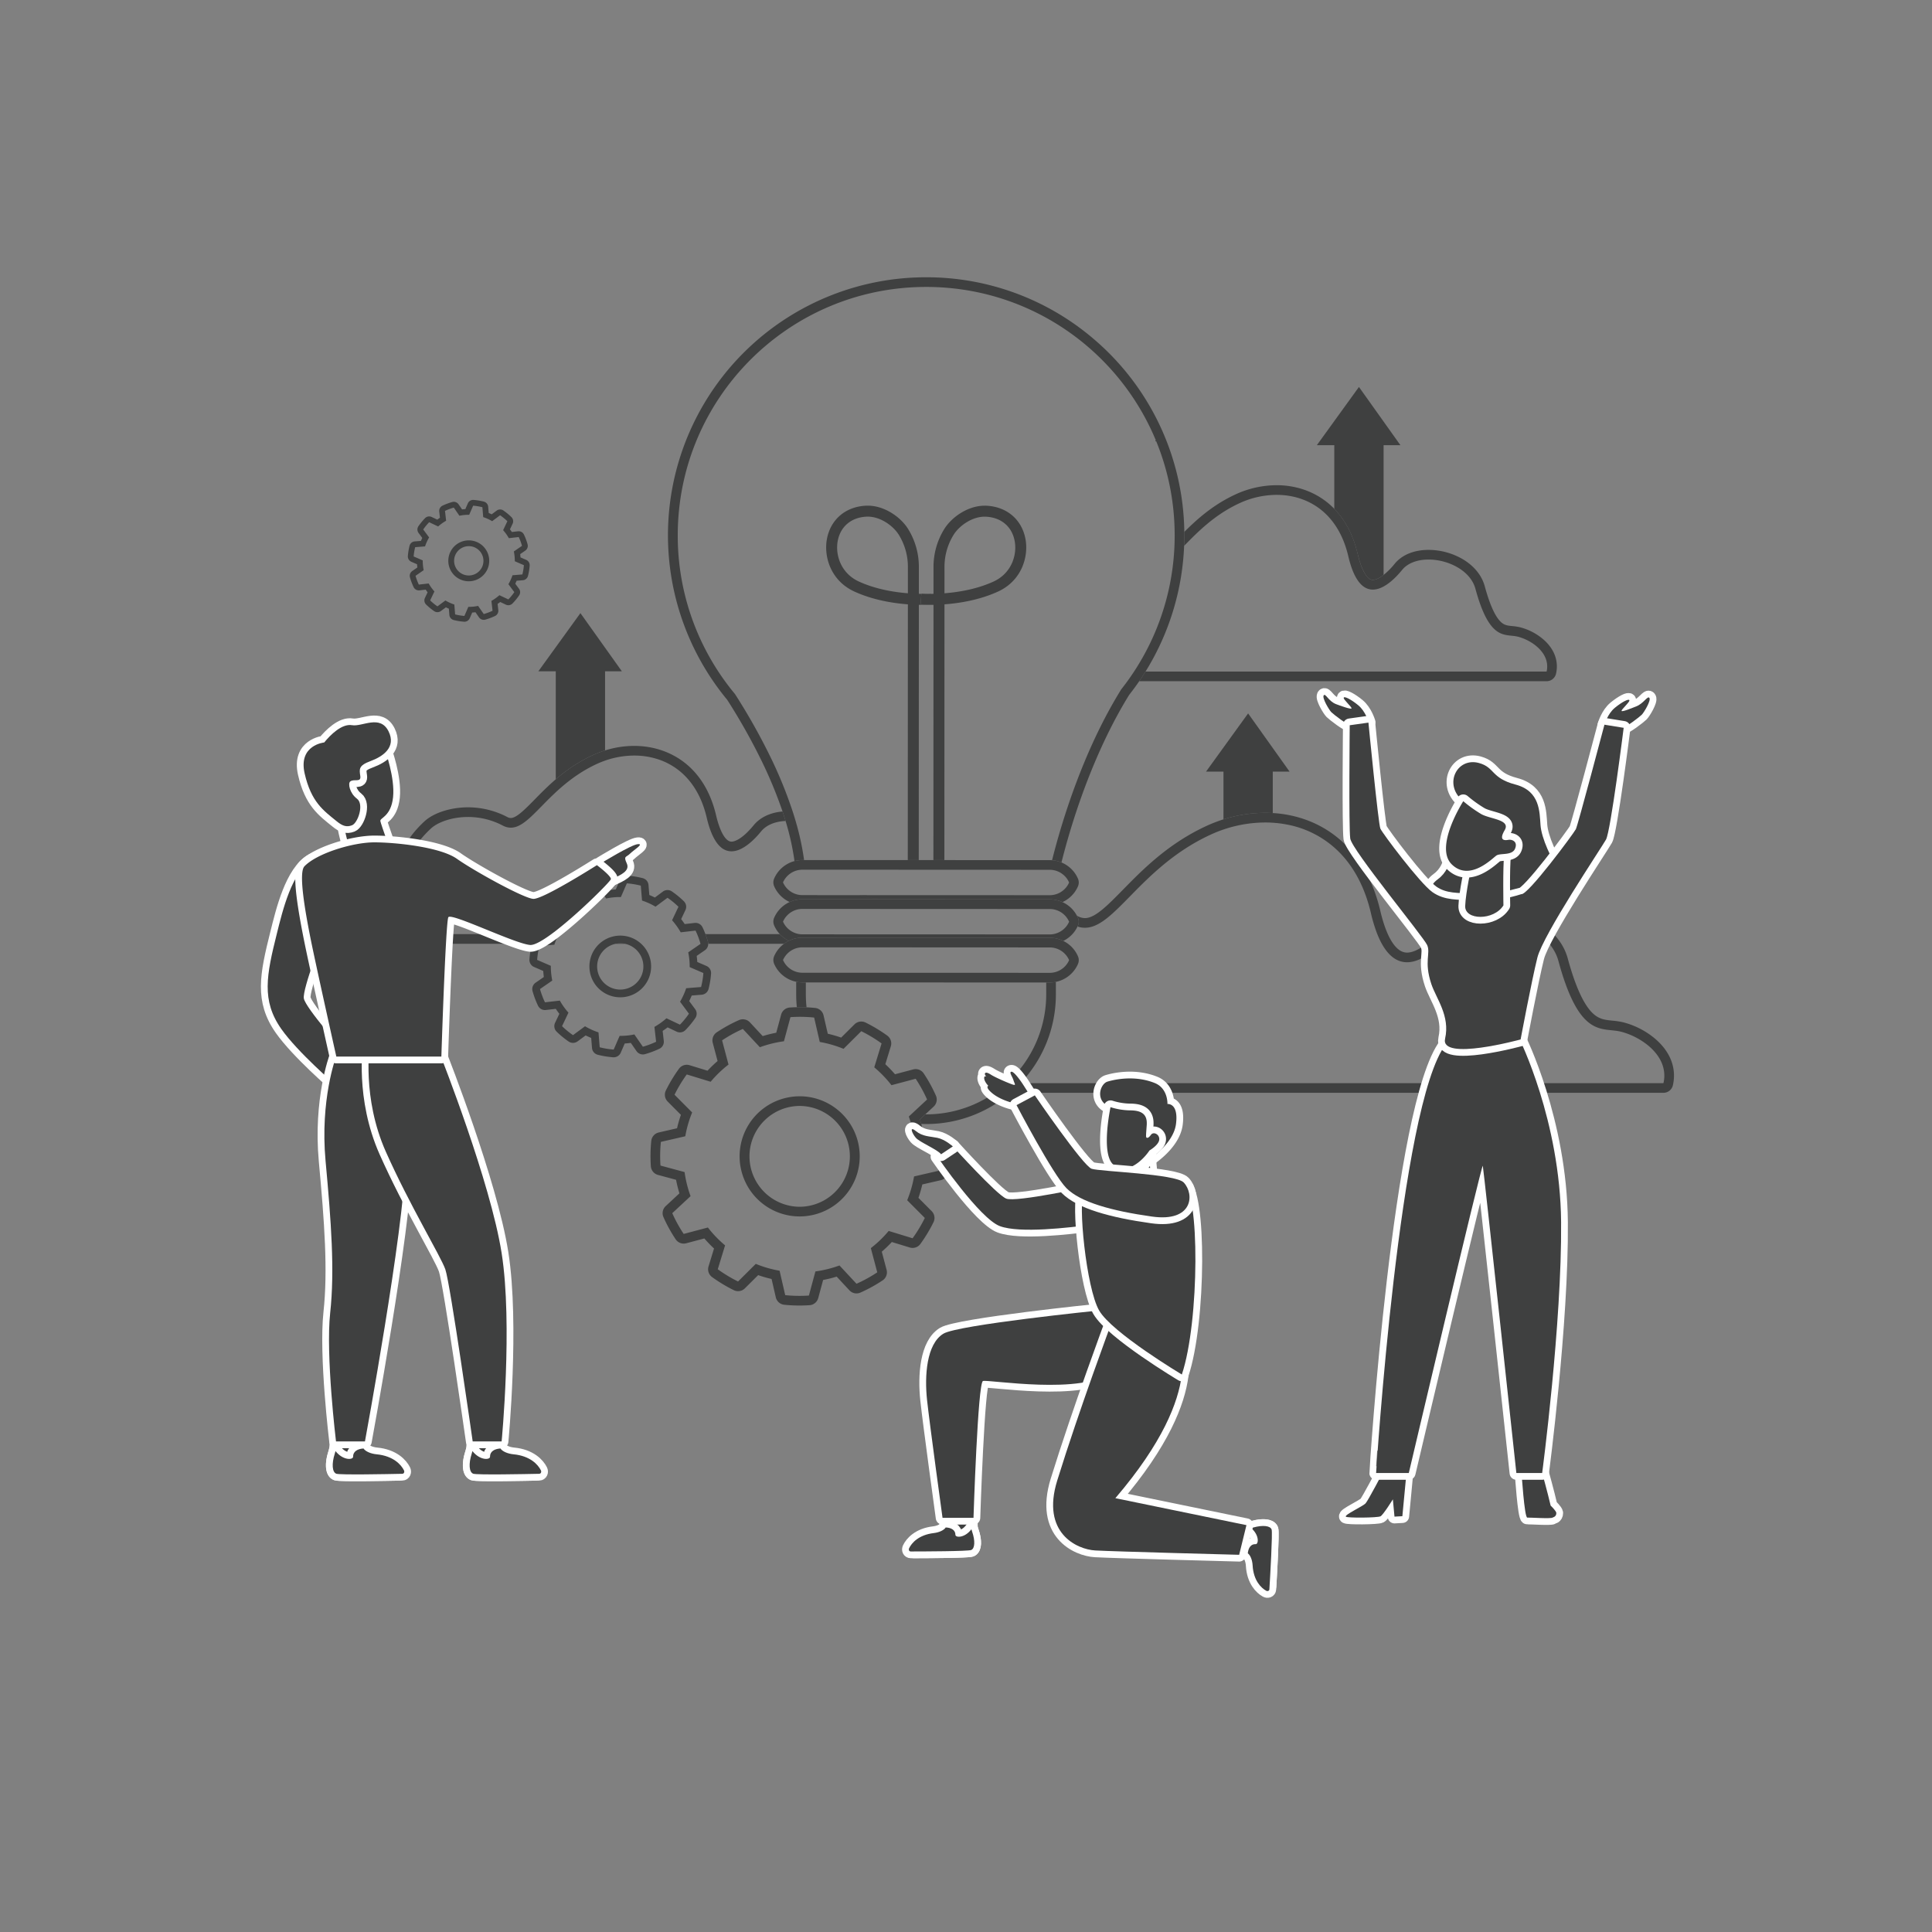 <svg id="Layer_1" data-name="Layer 1" xmlns="http://www.w3.org/2000/svg" viewBox="0 0 2000 2000">
  <rect x="0" y="0" width="2000" height="2000" fill="#808080" stroke="none"/>
  <defs>
    <style>
      .cls-1 {
        fill: #3f4040;
      }

      .cls-2 {
        opacity: 0;
      }

      .cls-3 {
        fill: none;
        stroke: #fff;
        stroke-linecap: round;
        stroke-linejoin: round;
        stroke-width: 14px;
      }
    </style>
  </defs>
  <g>
    <path class="cls-1" d="M489.791,523.492a57.431,57.431,0,0,1,9.582,1.575l.843,10.237a46.751,46.751,0,0,1,9.255,4.209l8.23-6.113a56.839,56.839,0,0,1,7.519,6.177l-4.384,9.258a48.551,48.551,0,0,1,5.928,8.276l10.189-1.174a55.073,55.073,0,0,1,3.407,9.109l-8.433,5.825a46.876,46.876,0,0,1,.992,10.12l9.4,4.078a54.5,54.5,0,0,1-1.573,9.6l-10.224.827a48.635,48.635,0,0,1-4.207,9.27l6.1,8.231a56.839,56.839,0,0,1-6.177,7.519l-9.258-4.384a47.578,47.578,0,0,1-8.264,5.912l1.161,10.205a57.344,57.344,0,0,1-9.094,3.406l-5.84-8.432a48.941,48.941,0,0,1-5.025.771c-1.59.156-3.175.222-4.743.222h-.352l-4.077,9.4a57.937,57.937,0,0,1-9.6-1.573l-.829-10.239a47.1,47.1,0,0,1-9.254-4.194l-8.245,6.1a58,58,0,0,1-7.519-6.177l4.4-9.26A47.77,47.77,0,0,1,443.775,604l-10.2,1.175a57.288,57.288,0,0,1-3.407-9.108l8.433-5.826a49.466,49.466,0,0,1-.992-10.12l-9.4-4.077a57.938,57.938,0,0,1,1.574-9.6l10.238-.829a47.779,47.779,0,0,1,4.207-9.27l-6.112-8.229a58.128,58.128,0,0,1,6.176-7.52l9.274,4.4a46.375,46.375,0,0,1,8.263-5.925l-1.176-10.2a58.01,58.01,0,0,1,9.109-3.407l5.825,8.433a49.209,49.209,0,0,1,5.041-.772c1.588-.155,3.159-.221,4.724-.221h.355l4.092-9.405m-4.55,78.237c.692,0,1.392-.034,2.094-.1a21.174,21.174,0,0,0-2.04-42.247q-1.037,0-2.091.1a21.174,21.174,0,0,0,2.037,42.248m4.548-84.237a6,6,0,0,0-5.5,3.607l-2.571,5.91q-.849.056-1.683.137t-1.687.194l-3.658-5.294a6,6,0,0,0-6.571-2.363,64.207,64.207,0,0,0-10.05,3.762,6,6,0,0,0-3.384,6.1l.739,6.414q-1.411.943-2.751,1.97l-5.818-2.759a6,6,0,0,0-6.877,1.244,64.079,64.079,0,0,0-6.815,8.3,6,6,0,0,0,.128,6.977l3.838,5.167q-.75,1.521-1.4,3.081l-6.438.521a6,6,0,0,0-5.332,4.506,64.133,64.133,0,0,0-1.738,10.588,6,6,0,0,0,3.594,5.988l5.915,2.564q.057.837.14,1.685t.189,1.668l-5.305,3.664a6,6,0,0,0-2.364,6.567,63.468,63.468,0,0,0,3.766,10.063,6,6,0,0,0,5.413,3.416,5.934,5.934,0,0,0,.689-.04l6.417-.739q.94,1.4,1.971,2.751l-2.761,5.814a6,6,0,0,0,1.229,6.868,64.179,64.179,0,0,0,8.3,6.818,6,6,0,0,0,6.981-.112l5.183-3.834q1.512.744,3.076,1.393l.52,6.435a6,6,0,0,0,4.506,5.332,64.25,64.25,0,0,0,10.589,1.738c.162.013.324.019.484.019a6,6,0,0,0,5.5-3.613l2.56-5.9q.858-.055,1.692-.137c.557-.054,1.115-.118,1.678-.193l3.67,5.3a6,6,0,0,0,6.567,2.357,63.571,63.571,0,0,0,10.044-3.764,6,6,0,0,0,3.377-6.093l-.731-6.422q1.4-.937,2.746-1.964l5.816,2.754a6,6,0,0,0,6.862-1.232,63.159,63.159,0,0,0,6.827-8.311,6,6,0,0,0-.123-6.971l-3.833-5.172q.746-1.515,1.4-3.083l6.43-.52a6,6,0,0,0,5.324-4.472,60.691,60.691,0,0,0,1.749-10.654,6,6,0,0,0-3.6-5.956l-5.9-2.56q-.054-.846-.136-1.677c-.055-.562-.12-1.123-.194-1.688l5.294-3.657a6,6,0,0,0,2.369-6.546,61.286,61.286,0,0,0-3.779-10.1,6,6,0,0,0-5.4-3.4,5.938,5.938,0,0,0-.69.04l-6.408.738q-.945-1.41-1.97-2.753l2.755-5.818a6,6,0,0,0-1.232-6.862,63.233,63.233,0,0,0-8.312-6.827,6,6,0,0,0-6.976.128l-5.16,3.833q-1.517-.749-3.08-1.4l-.53-6.442a6,6,0,0,0-4.5-5.322,63.654,63.654,0,0,0-10.584-1.741c-.162-.013-.324-.02-.484-.02Zm-4.548,78.237a15.174,15.174,0,0,1-1.452-30.276c.5-.049,1.007-.074,1.506-.074a15.173,15.173,0,0,1,1.455,30.275c-.5.05-1.009.075-1.509.075Z"/>
    <g>
      <path class="cls-1" d="M1292.046,738.518l-43.561,60.249h18.045V848.2a143.648,143.648,0,0,1,43.091-6.762q4,0,7.941.234v-42.9h17.4l-42.914-60.249"/>
      <path class="cls-1" d="M1406.775,400.582l-43.56,60.248h18.044v65.893c11.612,11.981,19.766,27.733,24.237,46.826,3.926,16.789,9.773,26.812,15.641,26.812,1.356,0,5.138-.514,11.154-5.193V460.83h17.4l-42.914-60.248"/>
      <path class="cls-1" d="M626.357,787.375q-4.3,1.5-8.429,3.406c-1.442.668-2.861,1.347-4.243,2.039,1.382-.692,2.8-1.371,4.244-2.039q4.125-1.9,8.428-3.4h0M600.841,634.7l-43.56,60.248h18.044V806.731a166.952,166.952,0,0,1,33.425-22.624c1.555-.784,3.23-1.593,4.993-2.408a105.2,105.2,0,0,1,12.614-4.854v-81.9h17.4L600.841,634.7"/>
      <path class="cls-1" d="M1321.524,502.288a102.115,102.115,0,0,0-42.4,9.457c-1.745.806-3.4,1.607-4.945,2.384-20.853,10.57-35.95,24.289-48.185,36.5q.026,1.862.024,3.724,0,5.363-.218,10.7c12.981-13.222,29.16-29.972,52.886-42,1.5-.758,3.048-1.5,4.623-2.229h0a92.022,92.022,0,0,1,38.216-8.539c19.108,0,37.977,6.476,52.369,21.2h0c9.826,10.063,17.57,23.991,21.866,42.334,5.9,25.218,14.96,33.782,24.115,34.487l.021,0h.007q.617.046,1.235.046c13.479,0,26.854-16.144,30.342-20.386l.022-.028c6.029-7.339,16.257-10.7,27.314-10.7.992,0,1.992.027,2.994.081,19.518,1.041,40.653,12.168,45.532,30.126h0c14.924,54.94,30.621,46.318,43.821,49.618,13.086,3.268,30.486,14.64,30.492,30.81,0,.159,0,.319-.005.48a22.908,22.908,0,0,1-.609,4.831h-415.2q-3.153,5.073-6.528,10h421.73a10,10,0,0,0,9.711-7.618,32.834,32.834,0,0,0,.894-6.951l0-.054c.217-10.411-4.454-20.177-13.506-28.242a59.949,59.949,0,0,0-24.556-12.958,55.192,55.192,0,0,0-7.949-1.226c-5.125-.522-8.51-.867-12.294-4.622-5.8-5.756-11.3-18.1-16.351-36.69-3.068-11.292-11.309-21.311-23.2-28.211a70.738,70.738,0,0,0-34.965-9.374c-15,0-27.443,5.1-35.047,14.357a74.309,74.309,0,0,1-11.483,11.568c-6.016,4.679-9.8,5.193-11.154,5.193-5.868,0-11.715-10.023-15.641-26.812-4.471-19.093-12.625-34.845-24.237-46.826l-.211-.218c-15.263-15.618-36.4-24.217-59.524-24.217"/>
      <path class="cls-2" d="M1321.524,512.288a92.022,92.022,0,0,0-38.216,8.539h0c-1.575.728-3.122,1.471-4.623,2.23-23.726,12.024-39.906,28.776-52.886,42a266.9,266.9,0,0,1-36.28,124.037,10.065,10.065,0,0,1-.584.987q-1.519,2.571-3.1,5.111h415.2a22.916,22.916,0,0,0,.609-4.831c0-.161.005-.321.005-.48-.006-16.17-17.406-27.542-30.492-30.81-13.2-3.3-28.9,5.322-43.821-49.618h0c-4.879-17.957-26.014-29.084-45.532-30.126q-1.5-.081-2.986-.081h-.007c-11.057,0-21.286,3.366-27.315,10.7l-.022.028c-3.489,4.244-16.864,20.386-30.342,20.386q-.618,0-1.235-.046h-.007l-.021,0a16.442,16.442,0,0,1-9.395-3.961h-29.22V542.343a73.564,73.564,0,0,0-7.366-8.851h0c-14.392-14.728-33.261-21.2-52.369-21.2"/>
      <path class="cls-2" d="M1381.259,542.343v64.009h29.22c-5.685-4.72-10.876-14.083-14.72-30.526-3.154-13.469-8.168-24.557-14.5-33.483"/>
      <path class="cls-1" d="M1419.9,610.315h0m107.446-.865h0c14.924,54.94,30.621,46.318,43.821,49.618,13.086,3.268,30.486,14.64,30.492,30.81-.006-16.17-17.406-27.542-30.492-30.81-13.2-3.3-28.9,5.322-43.821-49.618h0m-48.526-30.207c-11.057,0-21.285,3.365-27.314,10.7l-.022.028.022-.028c6.029-7.338,16.258-10.7,27.315-10.7h.007q1.483,0,2.986.081c-1-.054-2-.081-2.994-.081m-104.922-45.751h0a73.564,73.564,0,0,1,7.366,8.851c6.332,8.926,11.346,20.014,14.5,33.483,3.844,16.443,9.035,25.806,14.72,30.526a16.442,16.442,0,0,0,9.395,3.961c-9.155-.705-18.219-9.269-24.115-34.487-4.3-18.343-12.04-32.271-21.866-42.334h0m-90.585-12.665h0c-1.575.728-3.122,1.471-4.623,2.229-23.726,12.026-39.9,28.776-52.886,42h0c12.98-13.221,29.16-29.973,52.886-42,1.5-.759,3.048-1.5,4.623-2.23h0"/>
      <path class="cls-1" d="M1309.621,841.434a143.648,143.648,0,0,0-43.091,6.762,148.859,148.859,0,0,0-17.477,6.754c-2.522,1.166-4.921,2.323-7.142,3.445-35.744,18.116-59.969,42.8-79.436,62.64-16.108,16.416-28.831,29.382-39.37,29.382a15.872,15.872,0,0,1-7.44-2.037q-.412-.216-.824-.428.572,1.08,1.066,2.216a10,10,0,0,1,.016,7.931q-.225.527-.47,1.042a23.97,23.97,0,0,0,7.651,1.276c30.261,0,56.52-59.242,123.314-93.1,2.215-1.118,4.5-2.214,6.82-3.289a135.763,135.763,0,0,1,56.382-12.6,118.839,118.839,0,0,1,21.944,2.01,102.906,102.906,0,0,1,55.318,29.274h0c14.5,14.846,25.922,35.395,32.26,62.457a163.061,163.061,0,0,0,5.5,18.809c8.818,24.122,20.407,32.143,31.945,32.143,14.926,0,29.767-13.42,38.417-22.761l0,0q.471-.51.917-1l.04-.044.239-.264.085-.094.125-.139.035-.039q.581-.647,1.112-1.253l.052-.059.034-.039.05-.057.115-.132.006-.006.077-.089.053-.06.031-.036.186-.214,0,0,.142-.164.1-.117.038-.044.1-.111.056-.066.1-.117.023-.026.183-.215.057-.067q.231-.27.448-.527l.119-.141.17-.2.046-.055.062-.073.2-.24c.45-.538.847-1.019,1.187-1.432l.023-.028.092-.112.071-.087c8.9-10.829,23.983-15.793,40.3-15.793.35,0,.7,0,1.055.007,26.742.346,56.478,13.892,67.578,36.7a44.821,44.821,0,0,1,2.958,7.858c22.017,81.055,45.176,68.336,64.65,73.2,19.306,4.822,44.977,21.6,44.986,45.455,0,.236,0,.472-.007.708a33.743,33.743,0,0,1-.9,7.128H1056.516q-1.412,1.5-2.872,2.958-3.684,3.683-7.6,7.042H1722a10,10,0,0,0,9.712-7.619,43.756,43.756,0,0,0,1.184-9.246v-.055c.29-13.926-6.05-27.072-18.335-38.017a83.523,83.523,0,0,0-34.219-18.056,76.433,76.433,0,0,0-11.057-1.692c-7.949-.81-14.228-1.449-21-8.172-9.157-9.088-17.69-28.016-25.362-56.259-9.166-33.739-48.694-51.944-81.233-51.944-20.68,0-37.735,6.909-48.034,19.446-18.927,23.026-31.35,26.465-37.07,26.465-15.311,0-23.929-27.084-27.7-43.229-6.437-27.483-18.159-50.08-34.842-67.167a111.3,111.3,0,0,0-39.554-26.124,121.572,121.572,0,0,0-36.921-7.938q-3.939-.234-7.941-.234"/>
      <path class="cls-2" d="M1317.562,851.689v153.165H1266.53V858.719a139.1,139.1,0,0,0-13.292,5.313c-2.324,1.075-4.605,2.171-6.82,3.289-66.794,33.854-93.053,93.1-123.313,93.1a23.975,23.975,0,0,1-7.652-1.276,31.484,31.484,0,0,1-6.241,8.832,32.08,32.08,0,0,1-8.479,6.07,31.833,31.833,0,0,1,15.174,15.9,10,10,0,0,1,.016,7.931,31.442,31.442,0,0,1-6.711,9.874,31.8,31.8,0,0,1-16.172,8.69l0,12.782a133.477,133.477,0,0,1-36.519,92.055H1722a33.743,33.743,0,0,0,.9-7.128c.005-.236.008-.472.007-.708-.009-23.856-25.68-40.633-44.986-45.455-19.474-4.868-42.633,7.852-64.65-73.2a44.8,44.8,0,0,0-2.958-7.859c-11.1-22.806-40.837-36.352-67.578-36.7-.35,0-.7-.007-1.047-.007h-.008c-16.313,0-31.4,4.966-40.3,15.793l-.071.087-.092.112-.023.028c-.34.414-.736.893-1.187,1.432l-.2.24-.062.073-.046.055-.17.2-.119.141-.448.527-.057.067-.183.215-.023.026-.1.117-.056.066-.1.111-.038.044-.1.117-.142.164,0,0-.186.214-.031.036-.053.06-.077.089-.006.006-.115.132-.05.057-.034.039-.052.059q-.531.606-1.112,1.253l-.035.039-.125.139-.085.094-.239.264-.04.044q-.446.492-.917,1l0,0c-8.65,9.341-23.491,22.761-38.417,22.761-11.538,0-23.128-8.02-31.945-32.143a163.061,163.061,0,0,1-5.5-18.809c-6.338-27.062-17.764-47.611-32.26-62.457h0a102.9,102.9,0,0,0-55.318-29.274,117,117,0,0,0-14-1.754"/>
      <path class="cls-2" d="M1309.621,851.434a134.025,134.025,0,0,0-43.091,7.285v146.135h51.032V851.689q-3.96-.256-7.941-.255"/>
      <path class="cls-1" d="M1610.312,986.922a44.8,44.8,0,0,1,2.958,7.859c22.017,81.055,45.176,68.335,64.65,73.2,19.306,4.822,44.977,21.6,44.986,45.455-.009-23.856-25.68-40.633-44.986-45.455-19.474-4.868-42.633,7.851-64.65-73.2a44.821,44.821,0,0,0-2.958-7.858M1495,973.363l0,0,0,0m.957-1.045-.04.044.04-.044m.324-.358-.085.094.085-.094m.16-.178-.035.039.035-.039m1.164-1.312-.052.059.052-.059m.084-.1-.05.057.05-.057m.121-.138-.006.006.006-.006m.13-.149-.053.06.053-.06m.217-.25-.186.214.186-.214m.146-.169-.142.164.142-.164m.139-.161-.038.044.038-.044m.152-.177-.056.066.056-.066m.124-.143-.023.026.023-.026m.24-.282-.057.067.057-.067m.567-.668-.119.141.119-.141m.216-.257-.046.055.046-.055m.263-.313-.2.24.2-.24m1.21-1.46-.023.028.023-.028m40.462-15.992c-16.316,0-31.4,4.964-40.3,15.793l-.071.087.071-.087c8.895-10.827,23.986-15.791,40.3-15.793h.008c.349,0,.7,0,1.047.007-.351,0-.7-.007-1.055-.007m-154.8-67.5h0c14.5,14.846,25.922,35.395,32.26,62.457a163.061,163.061,0,0,0,5.5,18.809,163.061,163.061,0,0,1-5.5-18.809c-6.338-27.062-17.764-47.611-32.26-62.457h0m-77.262-31.284a135.763,135.763,0,0,0-56.382,12.6c-2.324,1.075-4.605,2.171-6.82,3.289-66.794,33.854-93.053,93.1-123.314,93.1a23.97,23.97,0,0,1-7.651-1.276h0a23.975,23.975,0,0,0,7.652,1.276c30.26,0,56.519-59.242,123.313-93.1,2.215-1.118,4.5-2.214,6.82-3.289a139.1,139.1,0,0,1,13.292-5.313,134.025,134.025,0,0,1,43.091-7.285q3.976,0,7.941.255a117,117,0,0,1,14,1.754,118.839,118.839,0,0,0-21.944-2.01"/>
      <path class="cls-1" d="M642.131,976.543h0c-.785,0-1.584.04-2.372.117s-1.544.189-2.3.337h9.349a24.176,24.176,0,0,0-4.676-.454m0-8q-1.563,0-3.152.155a31.787,31.787,0,0,0-18.527,8.3h0a31.787,31.787,0,0,1,18.527-8.3c1.058-.1,2.111-.154,3.152-.154h0a31.858,31.858,0,0,1,21.6,8.453h0a31.871,31.871,0,0,0-21.605-8.454M807.261,967H730.275c.975,2.584,1.842,5.239,2.6,7.945a7.986,7.986,0,0,1,.293,2.055h78.421a31.833,31.833,0,0,1,5-3.065A31.984,31.984,0,0,1,807.261,967m13.3-126.991q1.685,5.179,3.207,10.406h0q-1.516-5.217-3.207-10.406h0M656.551,772.151a101.529,101.529,0,0,0-30.194,4.694,105.2,105.2,0,0,0-12.614,4.854c-1.763.815-3.438,1.624-4.993,2.408a166.952,166.952,0,0,0-33.425,22.624c-8.348,7.165-15.45,14.4-21.818,20.892-9.681,9.865-18.824,19.184-24.722,19.184a7.84,7.84,0,0,1-3.633-1.035,87.846,87.846,0,0,0-40.668-10.042c-17.926,0-35.651,5.726-45.157,14.587-33.5,31.231-27.284,54.26-21.268,76.531.78,2.887,1.58,5.847,2.3,8.847-2.3,1.41-7.456,3.677-19.007,6.96-11.456,3.241-21.087,10.645-25.752,19.8A10,10,0,0,0,384.507,977H550.723a8,8,0,0,1,7.046-5.775l10.347-.837q.7-1.708,1.473-3.388H384.507a27.57,27.57,0,0,1,9.638-10.237,36.438,36.438,0,0,1,9.937-4.486c10.382-2.951,27.852-8.173,26.79-15.36-.014-.092-.03-.185-.05-.278-2.846-13.284-7.5-24.753-7.49-36.761.008-12.584,5.132-25.761,22.813-42.243h0l.06-.055a26.085,26.085,0,0,1,2.511-2.034c7.361-5.283,20.463-9.813,35.768-9.813a77.314,77.314,0,0,1,36.023,8.9,17.607,17.607,0,0,0,8.278,2.179c20.729,0,38.717-40.582,84.472-63.771l.428-.215c1.382-.692,2.8-1.371,4.243-2.039q4.125-1.9,8.429-3.406a91.914,91.914,0,0,1,30.194-5.224,78.337,78.337,0,0,1,26.557,4.5,69.513,69.513,0,0,1,26.369,16.93c9.93,10.17,17.757,24.246,22.1,42.784.018.078.036.156.055.234,3.78,16.05,8.836,25.381,14.382,30.242a16.6,16.6,0,0,0,11.211,4.427,21.088,21.088,0,0,0,7.6-1.541c10.775-4.177,20.249-15.641,23.085-19.091h0c5.672-6.906,15.027-10.33,25.309-10.769q-1.47-4.857-3.135-9.819c-12.69,1.093-23.176,6.053-29.9,14.241-12.948,15.754-20.847,16.979-22.959,16.979-5.984,0-11.931-10.161-15.911-27.179-4.542-19.4-12.845-35.373-24.681-47.494-15.4-15.764-36.74-24.444-60.08-24.444"/>
      <path class="cls-2" d="M823.771,850.413a274.451,274.451,0,0,1,8.623,39.894h0a274.479,274.479,0,0,0-8.623-39.894h0M656.552,782.151a91.912,91.912,0,0,0-30.2,5.225v53.089H575.325v-20.31c-20.245,18.793-32.789,36.652-46.54,36.652a17.609,17.609,0,0,1-8.278-2.18,77.286,77.286,0,0,0-36.022-8.9c-15.306,0-28.409,4.529-35.769,9.812a25.962,25.962,0,0,0-2.511,2.034l-.06.055h0c-17.681,16.482-22.805,29.659-22.813,42.243-.007,12.008,4.644,23.477,7.49,36.761.02.093.036.186.05.278,1.062,7.187-16.408,12.409-26.79,15.36a36.452,36.452,0,0,0-9.937,4.486A27.57,27.57,0,0,0,384.507,967H569.589q.55-1.188,1.138-2.36l-6.17-8.307a8,8,0,0,1-.171-9.3,95.631,95.631,0,0,1,10.165-12.378,8,8,0,0,1,9.169-1.658l9.354,4.435q2.478-1.931,5.13-3.674l-1.188-10.309a8,8,0,0,1,4.512-8.14,95.717,95.717,0,0,1,14.99-5.61,8,8,0,0,1,8.762,3.15l5.88,8.512q1.595-.222,3.142-.375c1.038-.1,2.081-.182,3.14-.242l4.134-9.5a8,8,0,0,1,7.332-4.809q.323,0,.647.026a94.836,94.836,0,0,1,15.784,2.6,8,8,0,0,1,5.994,7.1l.853,10.352q2.922,1.189,5.743,2.61l8.3-6.163a8,8,0,0,1,9.3-.171,94.185,94.185,0,0,1,12.394,10.181,8,8,0,0,1,1.643,9.149l-4.428,9.352q1.928,2.486,3.673,5.135l10.3-1.187a7.916,7.916,0,0,1,.919-.053,8,8,0,0,1,7.207,4.535c1.1,2.3,2.118,4.671,3.038,7.108h76.986a31.859,31.859,0,0,1-5.86-8.958,10,10,0,0,1,0-8,32.015,32.015,0,0,1,16.043-16.295,31.9,31.9,0,0,1-16.047-16.3,10,10,0,0,1,0-8,31.97,31.97,0,0,1,21.059-18.085,266.831,266.831,0,0,0-9.245-41.5c-10.283.44-19.636,3.863-25.309,10.769h0c-2.836,3.45-12.309,14.915-23.085,19.091a21.066,21.066,0,0,1-7.6,1.541,16.606,16.606,0,0,1-11.211-4.427c-5.545-4.861-10.6-14.194-14.382-30.242l-.055-.234c-4.341-18.538-12.168-32.614-22.1-42.784a69.525,69.525,0,0,0-26.369-16.93,78.356,78.356,0,0,0-26.556-4.5"/>
      <path class="cls-2" d="M626.357,787.376q-4.3,1.5-8.428,3.4c-1.443.668-2.862,1.347-4.244,2.039l-.428.215c-15.4,7.806-27.659,17.584-37.932,27.12v20.31h51.032V787.376"/>
      <path class="cls-2" d="M580.293,940.222h0l13.984,6.63-13.984-6.63M691,929.37l-12.409,9.217a70.515,70.515,0,0,0-12.131-5.717,70.515,70.515,0,0,1,12.131,5.717L691,929.37m0,0a85.77,85.77,0,0,1,11.338,9.314l-6.609,13.96h0l6.61-13.96A85.844,85.844,0,0,0,691,929.37m-49.669-.755c-2.069.022-4.147.124-6.245.329,2.1-.2,4.176-.307,6.245-.329m-24.3-10.734a86.71,86.71,0,0,0-12.068,4.649l1.773,15.386h0l-1.772-15.386a86.649,86.649,0,0,1,12.067-4.649"/>
      <path class="cls-1" d="M430.872,936.914c1.062,7.187-16.408,12.409-26.79,15.36a36.438,36.438,0,0,0-9.937,4.486,36.452,36.452,0,0,1,9.937-4.486c10.382-2.951,27.852-8.173,26.79-15.36m315.14-60.073a16.606,16.606,0,0,0,11.211,4.427,21.066,21.066,0,0,0,7.6-1.541,21.088,21.088,0,0,1-7.6,1.541,16.6,16.6,0,0,1-11.211-4.427M446.145,857.632h0c-17.681,16.482-22.805,29.659-22.813,42.243.008-12.584,5.132-25.761,22.813-42.243h0m2.571-2.089a26.085,26.085,0,0,0-2.511,2.034,25.962,25.962,0,0,1,2.511-2.034m364.5-5.676c-10.282.439-19.637,3.863-25.309,10.769h0c5.673-6.906,15.026-10.329,25.309-10.769h0M613.685,792.82l-.428.215c-45.755,23.189-63.743,63.771-84.472,63.771a17.607,17.607,0,0,1-8.278-2.179,77.289,77.289,0,0,0-24.839-8.086,77.289,77.289,0,0,1,24.839,8.086,17.609,17.609,0,0,0,8.278,2.18c13.751,0,26.3-17.859,46.54-36.652,10.273-9.536,22.53-19.314,37.932-27.12l.428-.215m69.423-6.169a69.525,69.525,0,0,1,26.369,16.93c9.93,10.17,17.757,24.246,22.1,42.784l.055.234c-.019-.078-.037-.156-.055-.234-4.341-18.538-12.168-32.614-22.1-42.784a69.513,69.513,0,0,0-26.369-16.93"/>
      <path class="cls-1" d="M637.458,977q1.136-.222,2.3-.337c.788-.077,1.587-.117,2.372-.117h0a24.176,24.176,0,0,1,4.676.454,23.935,23.935,0,0,1-2.379,47.288c-.79.078-1.589.117-2.377.117A23.929,23.929,0,0,1,637.458,977m4.675-8.453h0c-1.041,0-2.094.05-3.152.154a31.943,31.943,0,0,0-28.825,31.737q0,1.569.155,3.164h0a31.922,31.922,0,0,0,31.742,28.8c1.043,0,2.1-.051,3.157-.155h0a31.929,31.929,0,0,0,28.827-31.715q0-1.569-.155-3.164a31.945,31.945,0,0,0-31.747-28.824m.609-39.932,6.17-14.182a86.632,86.632,0,0,1,14.448,2.375l1.271,15.436q.918.3,1.825.629a70.515,70.515,0,0,1,12.131,5.717L691,929.37h0a85.844,85.844,0,0,1,11.339,9.314l-6.61,13.96a73.229,73.229,0,0,1,8.937,12.48l15.365-1.77a83.164,83.164,0,0,1,5.137,13.735h0l-12.715,8.784a73.753,73.753,0,0,1,1.163,7.6c.237,2.415.336,4.805.334,7.184,0,.159,0,.317,0,.476l14.18,6.148h0a82.042,82.042,0,0,1-2.373,14.471L710.335,1023h0a73.251,73.251,0,0,1-6.163,13.668c-.06.1-.12.207-.181.31l9.2,12.412h0a85.742,85.742,0,0,1-9.314,11.338l-13.959-6.611a71.732,71.732,0,0,1-12.461,8.914l1.751,15.389h0a86.628,86.628,0,0,1-13.713,5.135l-8.806-12.714a73.472,73.472,0,0,1-7.578,1.162h0c-2.4.236-4.794.336-7.161.336l-.521,0-6.148,14.18a87.439,87.439,0,0,1-14.47-2.372l-1.25-15.439a70.985,70.985,0,0,1-13.954-6.324l-12.433,9.2a87.359,87.359,0,0,1-11.338-9.313h0l6.632-13.963a71.961,71.961,0,0,1-8.937-12.48l-15.388,1.772A86.326,86.326,0,0,1,559,1023.859h0l12.716-8.785a74.6,74.6,0,0,1-1.5-15.259h0l-14.18-6.148h0a87.469,87.469,0,0,1,2.373-14.471l15.438-1.249a72,72,0,0,1,6.344-13.978l-9.217-12.409h0a87.464,87.464,0,0,1,9.313-11.338h0l13.984,6.63a69.961,69.961,0,0,1,12.459-8.936l-1.773-15.386a86.71,86.71,0,0,1,12.068-4.649q.83-.252,1.667-.489l8.784,12.716a74.172,74.172,0,0,1,7.6-1.164h0c2.1-.2,4.176-.307,6.245-.329.3,0,.593,0,.889,0l.526,0m6.166-22.182a8,8,0,0,0-7.332,4.809l-4.134,9.5c-1.059.06-2.1.141-3.14.242s-2.079.227-3.142.375l-5.88-8.512a8,8,0,0,0-8.762-3.15,95.717,95.717,0,0,0-14.99,5.61,8,8,0,0,0-4.512,8.14l1.188,10.309q-2.649,1.74-5.13,3.674l-9.354-4.435a8,8,0,0,0-9.169,1.658,95.631,95.631,0,0,0-10.165,12.378,8,8,0,0,0,.171,9.3l6.17,8.307q-.588,1.172-1.138,2.36h0q-.776,1.679-1.473,3.388l-10.347.837A8,8,0,0,0,550.723,977c-.022.077-.043.154-.063.233a95.7,95.7,0,0,0-2.593,15.793,8,8,0,0,0,4.792,7.984l9.507,4.121c.062,1.04.146,2.086.249,3.146q.153,1.56.365,3.113l-8.526,5.89a8,8,0,0,0-3.152,8.756,94.541,94.541,0,0,0,5.617,15.006,8,8,0,0,0,7.216,4.555,8.144,8.144,0,0,0,.919-.053l10.313-1.188q1.731,2.63,3.678,5.131l-4.441,9.347a8,8,0,0,0,1.639,9.158,95.623,95.623,0,0,0,12.375,10.168,8,8,0,0,0,9.309-.148l8.33-6.162q2.807,1.409,5.738,2.6l.836,10.342a8,8,0,0,0,6.008,7.11,95.772,95.772,0,0,0,15.793,2.592c.217.018.433.026.647.026a8,8,0,0,0,7.337-4.818l4.115-9.492q1.608-.09,3.155-.242c1.037-.1,2.076-.225,3.127-.373l5.9,8.518a8,8,0,0,0,8.756,3.143,94.937,94.937,0,0,0,14.979-5.613,8,8,0,0,0,4.5-8.124l-1.174-10.321q2.628-1.728,5.122-3.664l9.35,4.427a8,8,0,0,0,9.149-1.642,94.208,94.208,0,0,0,10.181-12.395,8,8,0,0,0-.164-9.294l-6.16-8.314q1.408-2.812,2.606-5.75l10.335-.836a8,8,0,0,0,7.1-5.962,90.337,90.337,0,0,0,2.607-15.88,8,8,0,0,0-4.795-7.942l-9.491-4.115c-.059-1.057-.14-2.1-.241-3.133s-.226-2.088-.374-3.142l8.512-5.88a8,8,0,0,0,3.159-8.729c-.754-2.706-1.621-5.361-2.6-7.945h0c-.92-2.437-1.934-4.812-3.038-7.108a8,8,0,0,0-7.207-4.535,7.916,7.916,0,0,0-.919.053l-10.3,1.187q-1.741-2.646-3.673-5.135l4.428-9.352a8,8,0,0,0-1.643-9.149,94.185,94.185,0,0,0-12.394-10.181,8,8,0,0,0-9.3.171l-8.3,6.163q-2.817-1.419-5.743-2.61l-.853-10.352a8,8,0,0,0-5.994-7.1,94.836,94.836,0,0,0-15.784-2.6q-.324-.026-.647-.026"/>
      <path class="cls-2" d="M620.452,977a31.787,31.787,0,0,1,18.527-8.3q1.588-.156,3.152-.155a31.945,31.945,0,0,1,31.749,28.825q.158,1.593.155,3.164a31.929,31.929,0,0,1-28.827,31.715h0c-1.059.1-2.114.155-3.157.155a31.921,31.921,0,0,1-31.742-28.8h0q-.156-1.593-.155-3.164A31.906,31.906,0,0,1,620.452,977m28.46-62.567-6.17,14.182-.536,0q-.44,0-.879,0c-2.069.022-4.147.124-6.245.329h0a74.172,74.172,0,0,0-7.6,1.164L618.7,917.392q-.837.237-1.667.489a86.649,86.649,0,0,0-12.067,4.649l1.772,15.386h0a69.961,69.961,0,0,0-12.459,8.936h0l-13.985-6.63a87.464,87.464,0,0,0-9.313,11.338l9.217,12.409h0a72,72,0,0,0-6.344,13.978L558.414,979.2a87.469,87.469,0,0,0-2.373,14.471l14.18,6.148h0a74.6,74.6,0,0,0,1.5,15.259h0L559,1023.859a86.326,86.326,0,0,0,5.137,13.734l15.388-1.772a71.961,71.961,0,0,0,8.937,12.48h0l-6.632,13.963a87.359,87.359,0,0,0,11.338,9.313l12.433-9.2a70.985,70.985,0,0,0,13.954,6.324l1.25,15.439a87.439,87.439,0,0,0,14.47,2.372h0l6.148-14.18.528,0c2.364,0,4.756-.1,7.154-.336h0a73.514,73.514,0,0,0,7.578-1.162l8.806,12.714a86.628,86.628,0,0,0,13.713-5.135l-1.751-15.389h0a71.732,71.732,0,0,0,12.461-8.914l13.959,6.611a85.742,85.742,0,0,0,9.314-11.338l-9.2-12.412h0c.061-.1.121-.206.181-.31A73.251,73.251,0,0,0,710.335,1023h0l15.416-1.246a82.042,82.042,0,0,0,2.373-14.471l-14.18-6.148h0c0-.159,0-.317,0-.476,0-2.379-.1-4.769-.334-7.184a73.753,73.753,0,0,0-1.163-7.6h0l12.715-8.784a83.2,83.2,0,0,0-5.137-13.735l-15.365,1.77a73.229,73.229,0,0,0-8.937-12.48h0l6.609-13.96A85.77,85.77,0,0,0,691,929.37h0l-12.409,9.217a70.515,70.515,0,0,0-12.131-5.717q-.908-.326-1.825-.629l-1.271-15.436a86.632,86.632,0,0,0-14.448-2.375"/>
      <path class="cls-1" d="M649.106,1072c-2.4.235-4.79.336-7.154.336l-.528,0-6.148,14.18,6.148-14.18.521,0c2.367,0,4.76-.1,7.161-.336m28.346-8.972h0l1.751,15.389h0l-1.751-15.389M588.463,1048.3l-6.632,13.963h0l6.632-13.963h0m115.528-11.325h0l9.2,12.412h0l-9.2-12.412M710.335,1023a73.251,73.251,0,0,1-6.163,13.668A73.251,73.251,0,0,0,710.335,1023m-138.618-7.924L559,1023.859h0l12.716-8.785h0m142.227-13.941h0l14.18,6.148h0l-14.18-6.148m-39.909-.6a31.929,31.929,0,0,1-28.827,31.715h0a31.929,31.929,0,0,0,28.827-31.715m-63.881-.1q0,1.569.155,3.164h0q-.156-1.593-.155-3.164m102.295-14.562h0a73.753,73.753,0,0,1,1.163,7.6c.237,2.415.336,4.805.334,7.184,0-2.379-.1-4.769-.334-7.184a73.753,73.753,0,0,0-1.163-7.6M580.2,963.969a72,72,0,0,0-6.344,13.978L558.414,979.2a87.469,87.469,0,0,0-2.373,14.471h0a87.469,87.469,0,0,1,2.373-14.471l15.438-1.249a72,72,0,0,1,6.344-13.978h0m115.529-11.325h0a73.229,73.229,0,0,1,8.937,12.48l15.365-1.77a83.2,83.2,0,0,1,5.137,13.735h0a83.164,83.164,0,0,0-5.137-13.735l-15.365,1.77a73.229,73.229,0,0,0-8.937-12.48M580.292,940.222a87.464,87.464,0,0,0-9.313,11.338h0a87.39,87.39,0,0,1,9.314-11.338h0m26.444-2.306a69.961,69.961,0,0,0-12.459,8.936h0a69.961,69.961,0,0,1,12.459-8.936h0M691,929.37h0m-72.3-11.978q-.837.237-1.667.489.83-.252,1.667-.489l8.784,12.716a74.172,74.172,0,0,1,7.6-1.164h0a74.172,74.172,0,0,0-7.6,1.164L618.7,917.392m30.214-2.962-6.17,14.182-.526,0c-.3,0-.593,0-.889,0q.439,0,.879,0l.536,0,6.17-14.182a86.632,86.632,0,0,1,14.448,2.375l1.271,15.436q.918.3,1.825.629-.908-.326-1.825-.629l-1.271-15.436a86.632,86.632,0,0,0-14.448-2.375"/>
      <path class="cls-1" d="M941.053,1156.594q1.077,3.018,2,6.105h0q-.924-3.092-2-6.105m115.463-35.319h-14.259a123.962,123.962,0,0,1-83.638,32.31h-.051l-.677,0-5.577,5.189c.483,1.567.934,3.138,1.356,4.724q2.442.088,4.894.089h.055a133.414,133.414,0,0,0,87.428-32.31q3.91-3.359,7.6-7.042,1.461-1.461,2.872-2.958m-220.828-68.454.766.042h0l-.766-.042m257.352-36.383a32.147,32.147,0,0,1-6.384.636l-3.616,0,0,12.144h0a124.1,124.1,0,0,1-40.778,92.059h14.259a133.477,133.477,0,0,0,36.519-92.055l0-12.782m-268.835-.116,0,12.792q0,6.831.665,13.547,1.678-.036,3.343-.036c2.246,0,4.493.05,6.728.149a125.707,125.707,0,0,1-.736-13.656h0l0-12.132h-3.581a32,32,0,0,1-6.419-.663"/>
      <path class="cls-2" d="M1029.723,1131.275h-62.2q.674,1.435,1.321,2.889a10,10,0,0,1-2.324,11.389l-8.632,8.03.677,0h.051a123.838,123.838,0,0,0,71.1-22.31m-88.664-31.492a52.351,52.351,0,0,0-17.674,8.8h0a52.37,52.37,0,0,1,17.674-8.8m-106.854-82.8,0,12.132a125.707,125.707,0,0,0,.736,13.656c3,.132,5.98.354,8.912.663a10,10,0,0,1,8.7,7.7l4.37,18.975a129.309,129.309,0,0,1,13.855,4.006l13.786-13.71a10,10,0,0,1,11.475-1.877,156.121,156.121,0,0,1,22.455,13.537,10,10,0,0,1,3.7,11.025l-5.519,18.038a62.24,62.24,0,0,1,21.662-10.968,206.946,206.946,0,0,0,20.784-6.8c6.908-2.81,9.762-4.915,10.855-5.93-1.219-5.451-2.662-10.79-4.061-15.968-4.007-14.838-7.815-28.933-6.482-44.436l-125.216-.044"/>
      <path class="cls-2" d="M1042.257,1121.275H962.391q2.726,4.866,5.135,10h62.2a125.217,125.217,0,0,0,12.534-10M959.421,1017.03c-1.333,15.5,2.475,29.6,6.482,44.436,1.4,5.178,2.842,10.517,4.061,15.968-1.093,1.015-3.947,3.12-10.855,5.93a206.946,206.946,0,0,1-20.784,6.8,62.24,62.24,0,0,0-21.662,10.968l-.17.554q3.588,3.329,6.892,6.893a52.351,52.351,0,0,1,17.674-8.8h0c14.707-4.18,39.155-11.481,39.177-21.5a6.3,6.3,0,0,0-.141-1.333c-4.15-19.372-10.931-36.1-10.934-53.61,0-2.09.1-4.192.305-6.31l-10.045,0"/>
      <path class="cls-2" d="M969.466,1017.033c-.209,2.118-.305,4.22-.305,6.31,0,17.51,6.784,34.238,10.934,53.61a6.3,6.3,0,0,1,.141,1.333c-.022,10.016-24.47,17.317-39.177,21.5h0a52.37,52.37,0,0,0-17.674,8.8q1.594,1.719,3.119,3.49l18.821-4.995a10,10,0,0,1,10.871,4.1q3.262,4.867,6.195,10.1h79.866a124.086,124.086,0,0,0,40.778-92.059h0l0-12.144-113.574-.039"/>
      <path class="cls-2" d="M859.72,1081.132a120.812,120.812,0,0,1,13.533,4.62h0a120.812,120.812,0,0,0-13.533-4.62m32.4-13.376a145.693,145.693,0,0,1,20.5,12.412,145.636,145.636,0,0,0-20.5-12.412m-55.669-14.893h0q3.186.186,6.346.519-3.159-.333-6.346-.519"/>
      <path class="cls-1" d="M1042.257,1121.275h0a125.217,125.217,0,0,1-12.534,10,123.838,123.838,0,0,1-71.1,22.31h0a123.962,123.962,0,0,0,83.638-32.31m40.778-92.059a124.086,124.086,0,0,1-40.778,92.059h0a124.1,124.1,0,0,0,40.778-92.059m-248.83-12.23,0,12.132h0l0-12.132"/>
      <path class="cls-1" d="M1185.838,695.189h-11.862q-6.231,9.51-13.27,18.412c-39.734,64.034-61.912,138.263-71.619,176.9a31.825,31.825,0,0,1,9.737,2.311c2.765-11,6.549-24.914,11.457-40.594,11.023-35.219,30.13-86.8,58.627-132.871q5.408-6.869,10.4-14.161,3.372-4.923,6.528-10M958.909,287.032H958.8A267.1,267.1,0,0,0,752.767,724.386,626.58,626.58,0,0,1,786.892,784.6a449.211,449.211,0,0,1,23.192,55.449q1.663,4.956,3.135,9.819h0a266.831,266.831,0,0,1,9.245,41.5,32.1,32.1,0,0,1,8.2-1.058h1.731a274.451,274.451,0,0,0-8.623-39.894h0q-1.516-5.217-3.207-10.406a454.2,454.2,0,0,0-24.7-59.83,642.019,642.019,0,0,0-35-61.7,256.134,256.134,0,0,1-59.267-164.149v-.183C701.646,412.123,816.8,297.033,958.8,297.032h.1c126.48.05,231.607,91.382,253.1,211.685a258.491,258.491,0,0,1,4.015,45.448v.183a255.99,255.99,0,0,1-35.4,130.159h.016l-.081.1q-3.162,5.373-6.573,10.577h11.862q1.578-2.539,3.1-5.111a10.065,10.065,0,0,0,.584-.987,266.9,266.9,0,0,0,36.28-124.037h0q.216-5.345.218-10.7,0-1.861-.024-3.724a266.507,266.507,0,0,0-94.71-200.482,266.183,266.183,0,0,0-172.374-63.113"/>
      <path class="cls-2" d="M864.508,880.174c.016.057.031.114.047.172-.015-.057-.031-.116-.047-.172m-.046-.164,0,.015,0-.015m-.156-.531.04.132-.04-.132m-40.535-29.067h0c17.732,2.518,35.5,12.916,40.472,28.861-4.974-15.946-22.74-26.345-40.472-28.862m366.654-264.958.007,0-.007,0M1186.911,584a19.926,19.926,0,0,0,3.51,1.451,19.971,19.971,0,0,1-3.51-1.451m-35.644-8.8c-17.112,0-31.442,5.722-37.937,11.777,6.5-6.054,20.825-11.777,37.937-11.777a76.753,76.753,0,0,1,9.919.644,76.753,76.753,0,0,0-9.919-.644M958.905,297.032h-.1c-142,0-257.157,115.09-257.212,257.113v.183a256.134,256.134,0,0,0,59.267,164.149,642.019,642.019,0,0,1,35,61.7,454.2,454.2,0,0,1,24.7,59.83,71.438,71.438,0,0,1,30.238,9.272c12,6.959,20.31,17.061,23.4,28.446q1.864,6.865,3.808,12.6l61.717.026.1-264.757c-15.585-1.16-36.284-4.482-55.407-13.249-24.518-11.243-31.883-36.194-28.35-54.618,3.843-20.045,19.265-33.163,40.244-34.234q.959-.049,1.917-.048c17.383,0,33.936,11.721,41.6,23.764a74.2,74.2,0,0,1,11.378,39.981l-.011,27.526c.906.02,1.773.032,2.6.039l.017-.228c.084.007,1.888.135,5,.2,3.068-.063,4.848-.189,4.933-.195l.017.226c.822-.006,1.688-.017,2.592-.036l.011-27.527a74.206,74.206,0,0,1,11.409-39.972c7.664-12.024,24.2-23.73,41.569-23.732.655,0,1.308.017,1.964.051,20.98,1.087,36.39,14.217,40.218,34.265,3.518,18.427-3.866,43.372-28.393,54.6-19.128,8.752-39.831,12.059-55.417,13.207l-.1,264.758,109.064.045q1.214,0,2.41.091c9.707-38.64,31.885-112.869,71.619-176.9q3.272-4.137,6.373-8.412H1052.341a10,10,0,0,1-8.911-14.539c4.629-9.087,14.183-16.433,25.545-19.647,11.323-3.219,16.425-5.446,18.716-6.837-.7-2.941-1.487-5.845-2.252-8.677-2.972-11-6.045-22.378-4.035-34.979,2.23-13.981,10.208-26.961,25.108-40.85,9.424-8.786,26.992-14.462,44.755-14.462a87.038,87.038,0,0,1,40.289,9.948,7.653,7.653,0,0,0,3.546,1.011c5.068,0,12.618-7.049,20.833-15.34q.081-3.225.082-6.469v-.183A258.491,258.491,0,0,0,1212,508.717c-21.49-120.3-126.617-211.635-253.1-211.685"/>
      <path class="cls-2" d="M1215.935,560.817c-8.215,8.291-15.765,15.34-20.833,15.34a7.653,7.653,0,0,1-3.546-1.011,87.038,87.038,0,0,0-40.289-9.948c-17.763,0-35.331,5.676-44.755,14.462-14.9,13.889-22.878,26.869-25.108,40.85-2.01,12.6,1.063,23.978,4.035,34.979.765,2.832,1.549,5.736,2.252,8.677-2.291,1.391-7.393,3.618-18.716,6.837-11.362,3.214-20.916,10.56-25.545,19.647a10,10,0,0,0,8.911,14.539h114.738q3.564-4.913,6.9-10H1052.341c3.255-6.392,10.435-12.041,19.368-14.567,9.969-2.834,26.54-7.783,26.555-14.571a4.306,4.306,0,0,0-.1-.9c-2.816-13.145-7.418-24.493-7.41-36.374.007-12.452,5.078-25.491,22.572-41.8h0c6.5-6.055,20.825-11.777,37.937-11.777a76.5,76.5,0,0,1,35.644,8.8h0a19.971,19.971,0,0,0,3.51,1.451h0l.007,0a16.092,16.092,0,0,0,4.67.7c6.626,0,12.969-4.191,20.047-10.639q.6-7.3.786-14.7"/>
      <path class="cls-2" d="M1151.267,575.2c-17.112,0-31.442,5.723-37.937,11.777h0c-17.494,16.308-22.565,29.347-22.572,41.8-.008,11.881,4.594,23.229,7.41,36.374a4.306,4.306,0,0,1,.1.9c-.015,6.788-16.586,11.737-26.555,14.571-8.933,2.526-16.113,8.175-19.368,14.567h121.635q3.411-5.2,6.573-10.577l.081-.1h-.016a255.683,255.683,0,0,0,34.535-108.988c-7.078,6.448-13.421,10.639-20.047,10.639a16.092,16.092,0,0,1-4.67-.7l-.007,0h0a19.926,19.926,0,0,1-3.51-1.451h0a76.5,76.5,0,0,0-35.644-8.8"/>
      <path class="cls-2" d="M1098.264,666.051c-.015,6.788-16.586,11.737-26.555,14.571-8.933,2.526-16.113,8.175-19.368,14.567h0c3.255-6.392,10.435-12.041,19.368-14.567,9.969-2.834,26.54-7.783,26.555-14.571m15.066-79.076h0c-17.494,16.308-22.565,29.347-22.572,41.8.007-12.452,5.078-25.491,22.572-41.8h0m77.091-1.522h0m-29.235-9.611a76.458,76.458,0,0,1,25.725,8.16h0a76.428,76.428,0,0,0-25.725-8.16m53.963-.323c-7.078,6.448-13.421,10.639-20.047,10.639a16.092,16.092,0,0,1-4.67-.7,16.092,16.092,0,0,0,4.67.7c6.626,0,12.969-4.191,20.047-10.639h0"/>
      <path class="cls-2" d="M820.564,840.006q1.685,5.179,3.207,10.406c17.732,2.517,35.5,12.916,40.472,28.862.021.068.042.138.063.205l.04.132c.039.134.078.265.116.4l0,.015c.014.05.028.1.042.149s.032.115.047.172h0q1.461,5.378,2.932,9.976l10.527,0q-1.942-5.735-3.808-12.6c-3.094-11.385-11.4-21.487-23.4-28.446a71.438,71.438,0,0,0-30.238-9.272"/>
      <path class="cls-2" d="M823.771,850.413a274.479,274.479,0,0,1,8.623,39.894l35.093.015q-1.47-4.605-2.932-9.976h0c-.016-.058-.031-.115-.047-.172l-.042-.149,0-.015c-.038-.133-.077-.266-.116-.4l-.04-.132c-.021-.067-.042-.137-.063-.205-4.974-15.945-22.74-26.343-40.472-28.861"/>
      <path class="cls-2" d="M864.555,880.346h0q1.461,5.378,2.932,9.976h0q-1.47-4.605-2.932-9.976h0m-.089-.321.042.149c-.014-.051-.028-.1-.042-.149m-.12-.414c.039.133.078.266.116.4-.038-.134-.077-.265-.116-.4m-.1-.337c.021.068.042.138.063.205-.021-.067-.042-.137-.063-.205"/>
      <path class="cls-2" d="M958.756,626.117c-1.17.025-2.5.042-3.959.042q-1.681,0-3.6-.033l-.1,264.231,15.153.006.1-264.231c-1.228.022-2.389.031-3.474.031-1.53,0-2.909-.019-4.121-.046m60.557-91.261c-13.119,0-26.127,9.338-31.954,18.476a62.874,62.874,0,0,0-9.627,33.869l-.01,26.956c14.515-1.136,33.5-4.226,50.682-12.087,18.96-8.674,24.674-27.921,21.96-42.13-2.839-14.871-13.921-24.233-29.643-25.047-.463-.026-.931-.037-1.4-.037h-.012m-121.035-.048c-.458,0-.918.011-1.377.036-15.722.8-26.81,10.156-29.663,25.023-2.723,14.209,2.976,33.459,21.927,42.147,17.176,7.876,36.158,10.979,50.675,12.127l.01-26.954a62.854,62.854,0,0,0-9.6-33.877c-5.819-9.145-18.828-18.5-31.951-18.5h-.019"/>
      <path class="cls-1" d="M1180.614,684.507h0M958.8,297.032c-142,0-257.157,115.091-257.212,257.113v0C701.646,412.122,816.8,297.033,958.8,297.032h.1c126.48.05,231.607,91.382,253.1,211.685a258.491,258.491,0,0,1,4.015,45.448A258.491,258.491,0,0,0,1212,508.717c-21.49-120.3-126.617-211.635-253.1-211.685h-.1"/>
      <path class="cls-1" d="M963.747,614.533c-.085.006-1.865.132-4.933.195,1.056.021,2.262.036,3.6.036q.652,0,1.348,0l-.017-.226m-23.907-.392c-14.517-1.148-33.5-4.251-50.675-12.127-18.951-8.688-24.65-27.938-21.927-42.147,2.853-14.867,13.941-24.221,29.663-25.023.459-.025.919-.036,1.377-.036h.019c13.123,0,26.132,9.357,31.951,18.5a62.854,62.854,0,0,1,9.6,33.877l-.01,26.954m-41.6-90.695q-.957,0-1.917.048c-20.979,1.071-36.4,14.189-40.244,34.234-3.533,18.424,3.832,43.375,28.35,54.618,19.123,8.767,39.822,12.089,55.407,13.249l-.1,264.757,11.364,0,.1-264.231q1.914.034,3.6.033c1.464,0,2.789-.017,3.959-.042-3.381-.078-5.455-.229-5.82-.257l.864-11.1c-.823-.007-1.69-.019-2.6-.039l.011-27.526a74.2,74.2,0,0,0-11.378-39.981c-7.662-12.043-24.215-23.764-41.6-23.764"/>
      <path class="cls-1" d="M977.722,614.157l.01-26.956a62.874,62.874,0,0,1,9.627-33.869c5.827-9.138,18.835-18.476,31.954-18.476h.012c.465,0,.933.011,1.4.037,15.722.814,26.8,10.176,29.643,25.047,2.714,14.209-3,33.456-21.96,42.13-17.181,7.861-36.167,10.951-50.682,12.087m41.623-90.665c-17.372,0-33.9,11.708-41.569,23.732A74.206,74.206,0,0,0,966.367,587.2l-.011,27.527c-.9.019-1.77.03-2.592.036q-.694.006-1.348,0c-1.34,0-2.546-.015-3.6-.036-3.109-.065-4.913-.193-5-.2l-.017.228-.864,11.1c.365.028,2.439.179,5.82.257,1.212.027,2.591.046,4.121.046,1.085,0,2.246-.009,3.474-.031l-.1,264.231,11.365,0,.1-264.758c15.586-1.148,36.289-4.455,55.417-13.207,24.527-11.223,31.911-36.168,28.393-54.6-3.828-20.048-19.238-33.178-40.218-34.265-.656-.034-1.309-.051-1.964-.051"/>
      <path class="cls-1" d="M867.487,890.322c1.173,3.677,2.35,7,3.528,10l215.662.09a21.866,21.866,0,0,1,20.058,13.147h0a21.587,21.587,0,0,1-4.578,6.733,21.9,21.9,0,0,1-15.5,6.413l-196.513-.068c6.53,3.243,12.854,2.393,18.695,3.854q.8.2,1.628.441l176.207.074a31.844,31.844,0,0,1,13.191,2.853,32.056,32.056,0,0,0,9.344-6.48,31.442,31.442,0,0,0,6.711-9.874,10,10,0,0,0-.016-7.931,31.854,31.854,0,0,0-26.82-19.071h0q-1.2-.09-2.41-.091l-109.064-.045-11.365,0-15.153-.006-11.364,0-61.717-.026-10.527,0m-36.82-.015h0a31.922,31.922,0,0,0-29.258,19.143,10,10,0,0,0,0,8,31.9,31.9,0,0,0,16.047,16.3,31.826,31.826,0,0,1,13.215-2.848h0l79.8.033q-.823-.24-1.628-.441c-5.841-1.461-12.165-.611-18.695-3.854l-59.5-.021a21.95,21.95,0,0,1-20.076-13.164h0a21.925,21.925,0,0,1,20.094-13.146l40.352.016c-1.178-3-2.355-6.324-3.528-10l-35.093-.015h-1.727"/>
      <path class="cls-2" d="M834.244,916.875h0l39.209.015h0l-39.21-.015m-10.666-15.394a21.931,21.931,0,0,0-13.009,11.972,21.95,21.95,0,0,0,20.076,13.164h1.344a10,10,0,0,1-7.745-9.747q0-7.509-.666-15.39m9.928-1.173q.721,8.276.738,16.433,0-8.151-.738-16.433h0"/>
      <path class="cls-2" d="M879.5,916.892h0l13.012,0h0l-13.012,0m-6.044,0h0l6.045,0h0l-6.044,0"/>
      <polyline class="cls-2" points="893.246 916.898 893.246 916.898 939.72 916.916 939.72 916.916 893.246 916.898"/>
      <polyline class="cls-2" points="892.51 916.897 892.51 916.898 893.246 916.898 893.246 916.898 892.51 916.897"/>
      <polyline class="cls-2" points="892.51 916.897 892.51 916.898 892.51 916.898 892.51 916.897 892.51 916.897"/>
      <path class="cls-2" d="M879.5,916.893c3.58,5.085,7.144,8,10.649,9.745l49.569.017,0-9.739-46.474-.018h-.736l-13.012,0m-48.835-16.586a21.848,21.848,0,0,0-7.085,1.174q.668,7.878.666,15.39a10,10,0,0,0,7.745,9.747l58.158.02c-3.5-1.74-7.069-4.66-10.649-9.745l-6.045,0-39.209-.015h0v-.134q0-8.151-.738-16.433h-2.843"/>
      <path class="cls-2" d="M881.831,900.328a69.387,69.387,0,0,0,4.365,8.56,116.631,116.631,0,0,1,20.056-8.55l-24.421-.01"/>
      <path class="cls-2" d="M871.015,900.323a88.164,88.164,0,0,0,6.6,13.7q4.186-2.754,8.577-5.133a69.387,69.387,0,0,1-4.365-8.56l-10.816,0"/>
      <path class="cls-2" d="M833.506,900.308q.721,8.276.738,16.433v.134l39.21.015q2.055-1.482,4.165-2.869a88.164,88.164,0,0,1-6.6-13.7l-37.509-.015"/>
      <path class="cls-2" d="M877.619,914.021q-2.109,1.386-4.165,2.869l6.044,0q-.939-1.333-1.879-2.871m28.633-13.683a116.631,116.631,0,0,0-20.056,8.55q-4.385,2.376-8.577,5.133.94,1.541,1.879,2.871l13.012,0a107.662,107.662,0,0,1,47.215-12.122l0-4.423-33.475-.014"/>
      <path class="cls-2" d="M939.725,904.775a107.625,107.625,0,0,0-46.8,11.907c.106.074.212.146.319.216l46.474.018,0-12.141"/>
      <path class="cls-2" d="M892.927,916.682l-.417.215h.736c-.107-.07-.213-.142-.319-.216"/>
      <path class="cls-2" d="M939.725,904.775A107.662,107.662,0,0,0,892.51,916.9h0l.417-.215a107.625,107.625,0,0,1,46.8-11.907h0"/>
      <polyline class="cls-2" points="951.085 916.92 951.085 916.921 966.238 916.927 966.238 916.926 951.085 916.92"/>
      <polyline class="cls-2" points="951.085 916.921 951.081 926.659 966.234 926.664 966.238 916.927 951.085 916.921"/>
      <polyline class="cls-2" points="951.091 900.357 951.09 904.747 966.242 904.753 966.244 900.363 951.091 900.357"/>
      <polyline class="cls-2" points="951.09 904.747 951.085 916.92 966.238 916.926 966.242 904.753 951.09 904.747"/>
      <path class="cls-2" d="M1096.42,902.7c-2.366,10.074-3.487,15.987-3.51,16.113a10,10,0,0,1-7.529,7.894h1.279a21.9,21.9,0,0,0,15.5-6.413,21.587,21.587,0,0,0,4.578-6.733A21.926,21.926,0,0,0,1096.42,902.7m-9.742-2.285c-2.461,10.48-3.6,16.559-3.6,16.559l-39.21-.015h0l39.21.015s1.137-6.079,3.6-16.559h0"/>
      <polyline class="cls-2" points="1024.814 916.949 1024.814 916.949 1043.87 916.957 1043.87 916.957 1024.814 916.949"/>
      <polyline class="cls-2" points="977.603 916.931 977.603 916.931 1024.814 916.949 1024.814 916.949 977.603 916.931"/>
      <path class="cls-2" d="M1086.678,900.413c-2.461,10.48-3.6,16.559-3.6,16.559l-39.21-.015-19.056-.008-47.211-.018,0,9.737,107.782.037a10,10,0,0,0,7.529-7.894c.023-.126,1.144-6.039,3.51-16.113a21.8,21.8,0,0,0-9.743-2.285"/>
      <path class="cls-2" d="M1011.092,900.382a116.844,116.844,0,0,1,32.778,16.575l39.21.015s1.137-6.079,3.6-16.559h0l-75.585-.031"/>
      <path class="cls-2" d="M977.609,900.368l0,4.422a107.664,107.664,0,0,1,47.207,12.159l19.056.008a116.844,116.844,0,0,0-32.778-16.575l-33.483-.014"/>
      <path class="cls-2" d="M977.607,904.79l0,12.141,47.211.018a107.664,107.664,0,0,0-47.207-12.159"/>
      <polyline class="cls-2" points="939.727 900.352 939.725 904.775 939.72 916.916 939.72 916.916 939.716 926.655 951.081 926.659 951.085 916.921 951.085 916.92 951.09 904.747 951.091 900.357 939.727 900.352"/>
      <polyline class="cls-2" points="966.244 900.363 966.242 904.753 966.238 916.926 966.238 916.927 966.234 926.664 977.599 926.668 977.603 916.931 977.603 916.931 977.607 904.79 977.609 900.368 966.244 900.363"/>
      <path class="cls-2" d="M871.015,900.323h0l10.816,0,24.421.01,33.475.014,11.364,0,15.153.006,11.365,0,33.483.014,75.585.031h0a21.852,21.852,0,0,1,20.058,13.147h0a21.866,21.866,0,0,0-20.058-13.147l-215.662-.09m-40.352-.016a21.925,21.925,0,0,0-20.094,13.146h0a21.918,21.918,0,0,1,20.094-13.146h2.843l37.509.015h0l-40.352-.016"/>
      <path class="cls-1" d="M827.615,967H807.261a31.984,31.984,0,0,0,9.323,6.935,31.8,31.8,0,0,1,14.079-3.258h0l162.662.069q1.6-1.723,3.325-3.475l-166.009-.057a22.268,22.268,0,0,1-3.03-.214m82.855-36.064a50.982,50.982,0,0,1,18.474,10.008l157.733.066a21.867,21.867,0,0,1,20.058,13.146h0a21.587,21.587,0,0,1-4.578,6.733,21.892,21.892,0,0,1-15.5,6.413l-90.006-.031q-1.731,1.756-3.325,3.475l93.348.039a31.854,31.854,0,0,1,14.056,3.261,32.08,32.08,0,0,0,8.479-6.07,31.484,31.484,0,0,0,6.241-8.832h0q.245-.516.47-1.042a10,10,0,0,0-.016-7.931q-.493-1.136-1.066-2.216a31.854,31.854,0,0,0-28.164-16.945l-176.207-.074m-79.8-.033h0a31.922,31.922,0,0,0-29.258,19.143,10,10,0,0,0,0,8,31.859,31.859,0,0,0,5.86,8.958h20.354a21.964,21.964,0,0,1-17.046-12.951h0A21.925,21.925,0,0,1,830.663,940.9l98.281.041a50.982,50.982,0,0,0-18.474-10.008l-79.8-.033"/>
      <path class="cls-2" d="M833.422,967h-5.807a22.268,22.268,0,0,0,3.03.214h2.687l.09-.214"/>
      <path class="cls-2" d="M830.663,940.9a21.925,21.925,0,0,0-20.094,13.146A21.964,21.964,0,0,0,827.615,967h5.807a117.206,117.206,0,0,1,15.231-26.089l-17.99-.008"/>
      <path class="cls-2" d="M844.407,967h0l-.1.218h0c.034-.074.067-.144.1-.218"/>
      <path class="cls-2" d="M861.648,940.913A108.288,108.288,0,0,0,844.407,967h0a108.288,108.288,0,0,1,17.241-26.084h0"/>
      <path class="cls-2" d="M844.407,967H833.422l-.09.214,10.972,0,.1-.218m4.246-26.089A117.206,117.206,0,0,0,833.422,967h10.985a108.288,108.288,0,0,1,17.241-26.084l-13,0"/>
      <path class="cls-2" d="M939.658,961.629c0,.161,0,.323,0,.485a23.065,23.065,0,0,1-.616,4.883h0a23.065,23.065,0,0,0,.616-4.883c0-.162,0-.324,0-.485"/>
      <path class="cls-2" d="M928.944,940.941c6.186,5.358,10.711,12.4,10.714,20.688,0,.161,0,.323,0,.485a23.065,23.065,0,0,1-.616,4.883h-94.63c-.035.074-.068.144-.1.218l95.4.033.011-26.3-10.767,0"/>
      <path class="cls-2" d="M861.648,940.913A108.288,108.288,0,0,0,844.407,967h94.63a23.065,23.065,0,0,0,.616-4.883c0-.162,0-.324,0-.485,0-8.289-4.528-15.33-10.714-20.688l-67.3-.028"/>
      <polyline class="cls-2" points="951.076 940.95 951.065 967.252 966.218 967.257 966.228 940.957 951.076 940.95"/>
      <path class="cls-2" d="M1071.618,945.018h0a112.443,112.443,0,0,1,14.731,2.729,112.443,112.443,0,0,0-14.731-2.729"/>
      <path class="cls-2" d="M1068.656,941q1.526,1.983,2.962,4.019a112.609,112.609,0,0,1,34.763,9.914q.184-.386.354-.779a21.867,21.867,0,0,0-20.058-13.146L1068.656,941"/>
      <path class="cls-2" d="M1071.618,945.018a117.02,117.02,0,0,1,12.329,22.28h2.713a21.892,21.892,0,0,0,15.5-6.413,21.622,21.622,0,0,0,4.224-5.954,112.609,112.609,0,0,0-34.763-9.914"/>
      <path class="cls-2" d="M1086.349,947.747a112.87,112.87,0,0,1,20.032,7.185h0a112.87,112.87,0,0,0-20.032-7.185"/>
      <path class="cls-2" d="M1055.661,940.994a108.333,108.333,0,0,1,17.313,26.3l10.973,0a117.02,117.02,0,0,0-12.329-22.28h0q-1.435-2.037-2.962-4.019l-12.995,0"/>
      <path class="cls-2" d="M1002.7,961.405l-.235.217.235-.217m1.332-1.154-.072.06.072-.06m.6-.481-.137.108.137-.108m53.806-15.522c-23.46,0-43.375,7.29-53.764,15.489,10.388-8.2,30.3-15.489,53.764-15.489h0m-80.84-3.287-.01,26.3,5.406,0q5.618-6.4,12.657-12.956c5.781-5.389,13.826-9.934,23.17-13.328l-41.223-.018"/>
      <path class="cls-2" d="M1018.816,940.979c-9.344,3.394-17.389,7.939-23.17,13.328q-7.048,6.57-12.657,12.956l13.665,0q2.736-2.78,5.81-5.646h0l.235-.217q.6-.549,1.26-1.094l.072-.06c.15-.124.3-.249.459-.373l.137-.108.042-.033c10.389-8.2,30.3-15.489,53.764-15.489h.014q-1.361-1.653-2.786-3.254l-36.845-.015"/>
      <path class="cls-2" d="M1058.433,944.248c-23.46,0-43.376,7.29-53.764,15.489l-.042.033-.137.108c-.155.125-.309.249-.459.373l-.072.06q-.658.544-1.26,1.094l-.235.217h0q-3.075,2.867-5.81,5.646l76.32.026a108.253,108.253,0,0,0-14.527-23.046h-.014"/>
      <path class="cls-2" d="M1002.464,961.622h0q-3.075,2.867-5.81,5.646h0q2.736-2.78,5.81-5.646h0m1.495-1.311q-.658.544-1.26,1.094.6-.549,1.26-1.094m.531-.433c-.155.124-.309.249-.459.373.15-.124.3-.248.459-.373m.179-.141-.042.033.042-.033"/>
      <path class="cls-2" d="M1055.661,940.994q1.423,1.6,2.786,3.254h0a108.253,108.253,0,0,1,14.527,23.046h0a108.333,108.333,0,0,0-17.313-26.3h0"/>
      <polyline class="cls-2" points="939.711 940.945 939.7 967.248 951.065 967.252 951.076 940.95 939.711 940.945"/>
      <polyline class="cls-2" points="966.228 940.957 966.218 967.257 977.583 967.261 977.593 940.961 966.228 940.957"/>
      <path class="cls-2" d="M928.944,940.941h0l10.767,0,11.365,0,15.152.007,11.365,0,41.223.018,36.845.015,12.995,0,18.021.008a21.867,21.867,0,0,1,20.058,13.146h0a21.867,21.867,0,0,0-20.058-13.146l-157.733-.066m-98.281-.041a21.925,21.925,0,0,0-20.094,13.146h0A21.925,21.925,0,0,1,830.663,940.9l17.99.008,13,0,67.3.028h0l-98.281-.041"/>
      <path class="cls-1" d="M993.329,970.743a130.64,130.64,0,0,0-8.438,10l101.786.043a21.867,21.867,0,0,1,20.058,13.146h0a21.6,21.6,0,0,1-4.578,6.733,21.892,21.892,0,0,1-15.5,6.413l-115.351-.04a60.4,60.4,0,0,0-1.843,10l113.574.039,3.616,0a32.147,32.147,0,0,0,6.384-.636,31.8,31.8,0,0,0,16.172-8.69,31.442,31.442,0,0,0,6.711-9.874,10,10,0,0,0-.016-7.931,31.849,31.849,0,0,0-29.23-19.161l-93.348-.039m-162.662-.069h0A31.7,31.7,0,0,0,811.585,977a32.489,32.489,0,0,0-3.476,3,31.866,31.866,0,0,0-6.7,9.817,10,10,0,0,0,0,8,31.943,31.943,0,0,0,29.223,19.171h3.581l125.216.044,10.045,0a60.4,60.4,0,0,1,1.843-10l-140.664-.049a21.95,21.95,0,0,1-20.076-13.164h0a21.947,21.947,0,0,1,4.551-6.688l.045-.046a21.926,21.926,0,0,1,15.5-6.413l154.228.065a130.64,130.64,0,0,1,8.438-10l-162.662-.069"/>
      <path class="cls-2" d="M828.607,980.77a21.947,21.947,0,0,0-13.442,6.317l-.045.046a21.947,21.947,0,0,0-4.551,6.688h0A21.982,21.982,0,0,0,824.4,1006.07a118.243,118.243,0,0,1,4.207-25.3m10.484-.092a107.828,107.828,0,0,0-4.725,26.308h0a107.772,107.772,0,0,1,4.725-26.308h0"/>
      <path class="cls-2" d="M1088.666,980.871a118.225,118.225,0,0,1,4.188,25.314,22,22,0,0,0,9.3-5.524,21.6,21.6,0,0,0,4.578-6.733,21.876,21.876,0,0,0-18.069-13.057"/>
      <path class="cls-2" d="M1078.185,980.778a107.865,107.865,0,0,1,4.7,26.294l3.774,0a21.9,21.9,0,0,0,6.194-.889,118.225,118.225,0,0,0-4.188-25.314q-.982-.088-1.989-.089l-8.492,0m-247.522-.1q-1.039,0-2.056.1a118.243,118.243,0,0,0-4.207,25.3,21.944,21.944,0,0,0,6.245.915h3.721a107.828,107.828,0,0,1,4.725-26.308l-8.428,0"/>
      <path class="cls-2" d="M951.06,980.725l-.01,26.3,9.947,0a74.461,74.461,0,0,1,5.211-14.92l0-11.379-15.153-.006m-111.969-.047a107.772,107.772,0,0,0-4.725,26.308l105.319.037.01-26.3-100.6-.042"/>
      <path class="cls-2" d="M966.208,992.11A74.461,74.461,0,0,0,961,1007.03l5.205,0,.006-14.922m11.37-11.374,0,11.143a93.992,93.992,0,0,1,7.318-11.14l-7.313,0"/>
      <path class="cls-2" d="M984.891,980.739a93.992,93.992,0,0,0-7.318,11.14l-.006,15.157,105.319.036a107.865,107.865,0,0,0-4.7-26.294l-93.294-.039"/>
      <polyline class="cls-2" points="939.695 980.72 939.685 1007.023 951.05 1007.027 951.06 980.725 939.695 980.72"/>
      <path class="cls-2" d="M977.573,991.879a68.11,68.11,0,0,0-6.264,15.155l6.258,0,.006-15.157m-11.36-11.148,0,11.379-.006,14.922,5.107,0a68.11,68.11,0,0,1,6.264-15.155l0-11.143-11.365,0"/>
      <path class="cls-2" d="M810.569,993.821h0m174.322-13.082h0l93.294.039,8.492,0q1.007,0,1.989.089a21.876,21.876,0,0,1,18.069,13.057h0a21.867,21.867,0,0,0-20.058-13.146l-101.786-.043m-154.228-.065a21.926,21.926,0,0,0-15.5,6.413l-.045.046.045-.046a21.947,21.947,0,0,1,13.442-6.317q1.015-.094,2.056-.1l8.428,0,100.6.042,11.365,0,15.153.006,11.365,0,7.313,0h0l-154.228-.065"/>
      <path class="cls-1" d="M827.781,1249.243a52.188,52.188,0,0,1,.081-104.375h0a52.188,52.188,0,0,1-.081,104.375m.084-114.375h0a62.094,62.094,0,0,0-10.452.888q-2.272.389-4.547.951h0a62.118,62.118,0,0,0-45.384,75.309h0a62.1,62.1,0,0,0,75.287,45.39h0a62.187,62.187,0,0,0-8.816-122.238q-3.016-.3-6.084-.3M930.8,1121.275h-9.633q.847,1.045,1.67,2.113l7.963-2.113m-102.591-78.65q-1.662,0-3.343.036c-2.409.052-4.838.159-7.257.321a10,10,0,0,0-8.987,7.372l-5.057,18.737c-2.369.448-4.714.96-7.07,1.544-2.313.573-4.635,1.219-6.949,1.931l-13.221-14.211a10,10,0,0,0-11.388-2.324,153.409,153.409,0,0,0-22.993,12.652,10,10,0,0,0-4.1,10.87l4.994,18.821a130.384,130.384,0,0,0-10.4,10.017L713.87,1102.7a9.995,9.995,0,0,0-11.029,3.694,156.118,156.118,0,0,0-13.538,22.456,10,10,0,0,0,1.878,11.474l13.7,13.779a128.081,128.081,0,0,0-4,13.863l-18.973,4.369a10,10,0,0,0-7.7,8.7,153.4,153.4,0,0,0-.454,26.24,10,10,0,0,0,7.372,8.986l18.736,5.058c.448,2.369.961,4.713,1.544,7.069.573,2.312,1.219,4.635,1.931,6.95l-14.21,13.22a10,10,0,0,0-2.324,11.388,153.4,153.4,0,0,0,12.651,22.993,9.989,9.989,0,0,0,10.87,4.1l18.819-4.993a128.805,128.805,0,0,0,10.016,10.4l-5.69,18.566a10,10,0,0,0,3.695,11.029,156.018,156.018,0,0,0,22.455,13.538,10,10,0,0,0,11.479-1.881l13.761-13.7a129.194,129.194,0,0,0,13.876,4l4.369,18.972a10,10,0,0,0,8.7,7.7,149.815,149.815,0,0,0,15.639.812c3.491,0,7.058-.12,10.6-.357a10,10,0,0,0,8.987-7.372l5.058-18.739c2.378-.451,4.733-.964,7.046-1.537,2.356-.583,4.669-1.225,6.973-1.935l13.219,14.21a10,10,0,0,0,11.389,2.324,153.48,153.48,0,0,0,22.993-12.652,10,10,0,0,0,4.1-10.871l-4.993-18.817a127.972,127.972,0,0,0,10.39-10.011l18.583,5.685a9.994,9.994,0,0,0,11.025-3.7,156.29,156.29,0,0,0,13.538-22.455,10,10,0,0,0-1.882-11.479l-13.705-13.768a130.383,130.383,0,0,0,4-13.869l18.976-4.37a10,10,0,0,0,7.7-8.7,153.489,153.489,0,0,0,.455-26.24,10,10,0,0,0-7.372-8.986l-18.739-5.058c-.45-2.379-.963-4.734-1.537-7.047q-.279-1.13-.578-2.249c-.422-1.586-.873-3.157-1.356-4.724l5.577-5.189,8.632-8.03a10,10,0,0,0,2.324-11.389q-.648-1.454-1.321-2.889-2.4-5.126-5.135-10H950.8a145.009,145.009,0,0,1,8.911,16.956h0l-18.93,17.611q.136.375.271.752,1.077,3.018,2,6.105.8,2.689,1.488,5.451a120.512,120.512,0,0,1,2.4,12.518l.014.1,24.961,6.737a142.972,142.972,0,0,1-.382,24.147c-.013.126-.026.252-.04.378l-25.259,5.816a119.639,119.639,0,0,1-7.106,24.661l18.247,18.33h0a145.688,145.688,0,0,1-12.668,21.013l-24.752-7.575a117.423,117.423,0,0,1-18.468,17.791l6.648,25.053h0a142.919,142.919,0,0,1-21.491,11.822l-17.611-18.929c-3.565,1.3-7.19,2.436-10.926,3.409q-.689.178-1.382.351a120.46,120.46,0,0,1-12.617,2.415l-6.737,24.961h0q-4.988.334-9.932.335a139.158,139.158,0,0,1-14.593-.757h0l-5.816-25.259h0a118.333,118.333,0,0,1-24.661-7.106h0l-18.33,18.247a145.615,145.615,0,0,1-12.858-7.172q-4.167-2.609-8.154-5.5l7.579-24.728a118.386,118.386,0,0,1-17.8-18.491l-25.053,6.648a142.88,142.88,0,0,1-11.822-21.492h0l18.93-17.61a119.782,119.782,0,0,1-6.176-24.925l-24.961-6.737q-.33-4.946-.335-9.848a139.392,139.392,0,0,1,.757-14.677l25.259-5.816a117.474,117.474,0,0,1,7.112-24.637l-18.253-18.354h0a145.63,145.63,0,0,1,12.669-21.012l24.728,7.579a119.712,119.712,0,0,1,18.491-17.8l-6.648-25.053h0q2.349-1.575,4.772-3.057a144.869,144.869,0,0,1,16.72-8.765l17.61,18.929a119.864,119.864,0,0,1,24.925-6.175l6.738-24.961h0l.852-.055q4.558-.279,9.08-.28,3.755,0,7.48.2l.766.042h0q3.186.186,6.346.519h0l5.817,25.259q5.631.975,11.1,2.491a120.9,120.9,0,0,1,13.534,4.62l18.353-18.252q.26.128.516.256a145.636,145.636,0,0,1,20.5,12.412h0l-7.574,24.752a119.266,119.266,0,0,1,16.12,16.355H930.8l17.091-4.535q1.5,2.234,2.911,4.535h11.59q-2.926-5.226-6.195-10.1a10,10,0,0,0-10.871-4.1l-18.821,4.995q-1.524-1.77-3.119-3.49h0q-3.3-3.561-6.892-6.893l.17-.554,5.519-18.038a10,10,0,0,0-3.7-11.025,156.121,156.121,0,0,0-22.455-13.537,10,10,0,0,0-11.475,1.877l-13.786,13.71a129.309,129.309,0,0,0-13.855-4.006l-4.37-18.975a10,10,0,0,0-8.7-7.7c-2.932-.309-5.912-.531-8.912-.663h0c-2.235-.1-4.482-.149-6.728-.149"/>
      <path class="cls-2" d="M947.89,1116.74l-17.091,4.535h20q-1.413-2.3-2.911-4.535m-130.481,19.016a62.192,62.192,0,0,1,10.452-.889c2.044,0,4.077.1,6.088.3a62.179,62.179,0,0,1,8.816,122.238h0a62.1,62.1,0,0,1-75.287-45.39h0a62.118,62.118,0,0,1,45.384-75.309h0q2.274-.564,4.547-.951m10.8-83.131q-4.521,0-9.08.28l-.852.055h0l-6.738,24.961a119.864,119.864,0,0,0-24.925,6.175L769,1065.167a145.025,145.025,0,0,0-16.72,8.765q-2.423,1.482-4.772,3.057h0l6.648,25.053h0a119.712,119.712,0,0,0-18.491,17.8l-24.728-7.579a145.63,145.63,0,0,0-12.669,21.012l18.253,18.354h0a117.474,117.474,0,0,0-7.112,24.637l-25.259,5.816a139.392,139.392,0,0,0-.757,14.677q0,4.9.335,9.848l24.962,6.737a119.7,119.7,0,0,0,6.175,24.925h0l-18.93,17.61a142.88,142.88,0,0,0,11.822,21.492l25.053-6.648a118.386,118.386,0,0,0,17.8,18.491h0l-7.579,24.728q3.984,2.886,8.154,5.5a145.615,145.615,0,0,0,12.858,7.172l18.33-18.247h0a118.333,118.333,0,0,0,24.661,7.106h0l5.816,25.259h0a139.411,139.411,0,0,0,14.592.757q4.944,0,9.933-.335h0l6.737-24.961a120.46,120.46,0,0,0,12.617-2.415q.693-.172,1.382-.351c3.737-.973,7.361-2.111,10.926-3.409h0l17.61,18.929a142.919,142.919,0,0,0,21.491-11.822l-6.648-25.053h0a117.423,117.423,0,0,0,18.468-17.791l24.752,7.575a145.688,145.688,0,0,0,12.668-21.013l-18.247-18.33h0a119.639,119.639,0,0,0,7.106-24.661l25.259-5.816c.014-.126.027-.252.04-.378a143.076,143.076,0,0,0,.382-24.147l-24.961-6.737-.014-.1a120.776,120.776,0,0,0-2.4-12.518q-.684-2.765-1.488-5.451-.924-3.092-2-6.105-.135-.376-.271-.752h0l18.93-17.611a145.009,145.009,0,0,0-8.911-16.956h-20l-7.963,2.113q-.823-1.068-1.67-2.113h-8.682q.212-.414.437-.826-.227.411-.437.826h8.682a119.266,119.266,0,0,0-16.12-16.355h0l7.574-24.752h0a145.693,145.693,0,0,0-20.5-12.412q-.257-.129-.516-.256l-18.353,18.252h0a120.812,120.812,0,0,0-13.533-4.62q-5.467-1.511-11.1-2.491l-5.816-25.259h0q-3.159-.333-6.346-.519h0l-.766-.042q-3.724-.2-7.48-.2"/>
      <path class="cls-1" d="M812.849,1340.725a139.158,139.158,0,0,0,14.593.757q4.944,0,9.932-.335-4.988.334-9.933.335a139.411,139.411,0,0,1-14.592-.757m56.187-30.714c-3.565,1.3-7.189,2.436-10.926,3.409,3.736-.973,7.361-2.111,10.926-3.409h0m-86.664-1.651a118.333,118.333,0,0,0,24.661,7.106,118.333,118.333,0,0,1-24.661-7.106m119.118-16.295h0l6.648,25.053h0l-6.648-25.053m-150.881-2.855-7.579,24.728q3.984,2.886,8.154,5.5-4.167-2.609-8.154-5.5l7.579-24.728h0m188.522-46.7h0l18.247,18.33h0l-18.247-18.33m-224.263-4.241-18.93,17.61h0l18.93-17.61h0m175.146-41.182a62.219,62.219,0,0,1-47.249,60.323h0a62.219,62.219,0,0,0,47.249-60.323m-124.375-.045a62.277,62.277,0,0,0,1.839,14.978h0a62.277,62.277,0,0,1-1.839-14.978m181.3-16.37.014.1,24.961,6.737a143.076,143.076,0,0,1-.382,24.147,142.972,142.972,0,0,0,.382-24.147l-24.961-6.737-.014-.1m-6.161-24.826h0q.136.375.271.752-.135-.376-.271-.752m-224.258-4.217a117.474,117.474,0,0,0-7.112,24.637l-25.259,5.816a139.392,139.392,0,0,0-.757,14.677,139.392,139.392,0,0,1,.757-14.677l25.259-5.816a117.474,117.474,0,0,1,7.112-24.637h0m100.885-15.869q-2.272.389-4.547.951,2.274-.564,4.547-.951m16.54-.588a62.286,62.286,0,0,1,29.516,10.947,62.3,62.3,0,0,0-29.516-10.947m96.85-13.893h0l-7.963,2.113q-.823-1.068-1.67-2.113h0q.847,1.045,1.67,2.113l7.963-2.113m20,0h0a145.009,145.009,0,0,1,8.911,16.956h0a145.009,145.009,0,0,0-8.911-16.956m-2.911-4.535-17.091,4.535,17.091-4.535q1.5,2.234,2.911,4.535h0q-1.413-2.3-2.911-4.535m-42.844-11.82h0a119.266,119.266,0,0,1,16.12,16.355h0a119.266,119.266,0,0,0-16.12-16.355m-150.887-2.878a119.712,119.712,0,0,0-18.491,17.8l-24.728-7.579a145.63,145.63,0,0,0-12.669,21.012h0a145.63,145.63,0,0,1,12.669-21.012l24.728,7.579a119.712,119.712,0,0,1,18.491-17.8h0m-6.648-25.053h0m144.1-9.489-18.354,18.252h0l18.353-18.252q.26.128.516.256-.257-.129-.516-.256M842.8,1053.382h0l5.816,25.259q5.632.975,11.1,2.491-5.467-1.511-11.1-2.491l-5.817-25.259h0m-24.524-.422h0l-6.738,24.961a119.864,119.864,0,0,0-24.925,6.175L769,1065.167a144.869,144.869,0,0,0-16.72,8.765,145.025,145.025,0,0,1,16.72-8.765l17.61,18.929a119.864,119.864,0,0,1,24.925-6.175l6.738-24.961h0m9.932-.335q-4.521,0-9.08.28,4.557-.279,9.08-.28,3.755,0,7.48.2-3.724-.2-7.48-.2"/>
    </g>
    <g>
      <g>
        <g>
          <path class="cls-3" d="M348.1,1525.585c3.357,1.278,46.445.536,64.394.169a4.093,4.093,0,0,0,2.713-7.071c-4.432-4.285-12.346-9.211-25.848-10.486-5.866-.559-9.462-2.479-11.58-5.622-2.968-4.4-2.2-21.546-1.608-30.368.128-1.9-3.909-4.558-3.746-6.641,1.5-18.389-26.083,2.782-26.083,2.782s2.165,4.7,2.048,8.45c-.174,5.4.455,19.074-1.081,25.359-.221.919-.466,1.8-.733,2.641C343.181,1515.319,343.868,1523.955,348.1,1525.585Z"/>
          <path class="cls-1" d="M348.1,1525.585c3.357,1.278,46.445.536,64.394.169a4.093,4.093,0,0,0,2.713-7.071c-4.432-4.285-12.346-9.211-25.848-10.486-5.866-.559-9.462-2.479-11.58-5.622-2.968-4.4-2.2-21.546-1.608-30.368.128-1.9-3.909-4.558-3.746-6.641,1.5-18.389-26.083,2.782-26.083,2.782s2.165,4.7,2.048,8.45c-.174,5.4.455,19.074-1.081,25.359-.221.919-.466,1.8-.733,2.641C343.181,1515.319,343.868,1523.955,348.1,1525.585Z"/>
        </g>
        <g>
          <path class="cls-3" d="M348.1,1525.585c3.634,1.383,53.857.4,68.3.087,1.855-.041,2.582-1.975,1.757-3.637-2.878-5.8-11.05-14.918-28.331-16.55-5.866-.559-11.428-2.875-13.546-6.018-6.053.361-10.882,3.044-10.762,8.569.071,3.254-10.207,4.171-18.209-5.879-.221.919-.466,1.8-.733,2.641C343.181,1515.319,343.868,1523.955,348.1,1525.585Z"/>
          <path class="cls-1" d="M348.1,1525.585c3.634,1.383,53.857.4,68.3.087,1.855-.041,2.582-1.975,1.757-3.637-2.878-5.8-11.05-14.918-28.331-16.55-5.866-.559-11.428-2.875-13.546-6.018-6.053.361-10.882,3.044-10.762,8.569.071,3.254-10.207,4.171-18.209-5.879-.221.919-.466,1.8-.733,2.641C343.181,1515.319,343.868,1523.955,348.1,1525.585Z"/>
        </g>
        <g>
          <path class="cls-3" d="M323.64,911.923c-1.581-6.963,5.386-24.691-.83-21.176-20.768,11.746-30.334,52.219-36.144,75.457-10.819,43.276-16.228,69.492,4.578,99.036,17.016,24.164,56.037,57.7,56.037,57.7l9.878-33.289s-40.871-46.19-42.613-56.038,21.234-68.244,21.234-68.244Z"/>
          <path class="cls-1" d="M323.64,911.923c-1.581-6.963,5.386-24.691-.83-21.176-20.768,11.746-30.334,52.219-36.144,75.457-10.819,43.276-16.228,69.492,4.578,99.036,17.016,24.164,56.037,57.7,56.037,57.7l9.878-33.289s-40.871-46.19-42.613-56.038,21.234-68.244,21.234-68.244Z"/>
        </g>
        <g>
          <path class="cls-3" d="M347.836,1094.091s-16.645,44.387-10.819,107.637,9.582,113.185,4.791,157.294,6.028,133.158,6.028,133.158H377.8s40.78-221.376,41.612-287.955-14.98-122.34-14.98-122.34Z"/>
          <path class="cls-1" d="M347.836,1094.091s-16.645,44.387-10.819,107.637,9.582,113.185,4.791,157.294,6.028,133.158,6.028,133.158H377.8s40.78-221.376,41.612-287.955-14.98-122.34-14.98-122.34Z"/>
        </g>
        <g>
          <path class="cls-3" d="M398.657,776.661s10.361,28.367,8.256,48.538-13.731,21.29-13.171,24.722,13.021,37.823,13.021,37.823l-39.434,12.53s-10.009-37.682-10.709-42.865-19.262-38.05-13.407-52.609S398.657,776.661,398.657,776.661Z"/>
          <path class="cls-1" d="M398.657,776.661s10.361,28.367,8.256,48.538-13.731,21.29-13.171,24.722,13.021,37.823,13.021,37.823l-39.434,12.53s-10.009-37.682-10.709-42.865-19.262-38.05-13.407-52.609S398.657,776.661,398.657,776.661Z"/>
        </g>
        <g>
          <path class="cls-3" d="M335.623,768.6c6.375-7.843,18.249-19.716,28.825-17.893S393.4,739.459,402.2,757.02c8.348,16.671-6.062,26.224-18.6,30.845s-11.655,8.279-10.621,15.461-6.529,2.486-10.449,5.68c-2.421,1.973-.718,11.984,6.986,17.8s.929,25.1-5.024,27.479-10.327.45-15.922-4.089c-13.817-11.21-26.4-19.9-33.19-49.453S335.623,768.6,335.623,768.6Z"/>
          <path class="cls-1" d="M335.623,768.6c6.375-7.843,18.249-19.716,28.825-17.893S393.4,739.459,402.2,757.02c8.348,16.671-6.062,26.224-18.6,30.845s-11.655,8.279-10.621,15.461-6.529,2.486-10.449,5.68c-2.421,1.973-.718,11.984,6.986,17.8s.929,25.1-5.024,27.479-10.327.45-15.922-4.089c-13.817-11.21-26.4-19.9-33.19-49.453S335.623,768.6,335.623,768.6Z"/>
        </g>
        <g>
          <path class="cls-3" d="M489.85,1525.585c3.356,1.278,46.445.536,64.393.169a4.093,4.093,0,0,0,2.714-7.071c-4.432-4.285-12.346-9.211-25.848-10.486-5.866-.559-9.463-2.479-11.58-5.622-2.969-4.4-2.2-21.546-1.608-30.368.128-1.9-3.909-4.558-3.746-6.641,1.5-18.389-26.083,2.782-26.083,2.782s2.165,4.7,2.048,8.45c-.174,5.4.455,19.074-1.081,25.359-.221.919-.466,1.8-.733,2.641C484.927,1515.319,485.614,1523.955,489.85,1525.585Z"/>
          <path class="cls-1" d="M489.85,1525.585c3.356,1.278,46.445.536,64.393.169a4.093,4.093,0,0,0,2.714-7.071c-4.432-4.285-12.346-9.211-25.848-10.486-5.866-.559-9.463-2.479-11.58-5.622-2.969-4.4-2.2-21.546-1.608-30.368.128-1.9-3.909-4.558-3.746-6.641,1.5-18.389-26.083,2.782-26.083,2.782s2.165,4.7,2.048,8.45c-.174,5.4.455,19.074-1.081,25.359-.221.919-.466,1.8-.733,2.641C484.927,1515.319,485.614,1523.955,489.85,1525.585Z"/>
        </g>
        <g>
          <path class="cls-3" d="M489.85,1525.585c3.634,1.383,53.857.4,68.3.087,1.855-.041,2.582-1.975,1.757-3.637-2.878-5.8-11.05-14.918-28.332-16.55-5.865-.559-11.428-2.875-13.546-6.018-6.052.361-10.881,3.044-10.761,8.569.071,3.254-10.207,4.171-18.209-5.879-.221.919-.466,1.8-.733,2.641C484.927,1515.319,485.614,1523.955,489.85,1525.585Z"/>
          <path class="cls-1" d="M489.85,1525.585c3.634,1.383,53.857.4,68.3.087,1.855-.041,2.582-1.975,1.757-3.637-2.878-5.8-11.05-14.918-28.332-16.55-5.865-.559-11.428-2.875-13.546-6.018-6.052.361-10.881,3.044-10.761,8.569.071,3.254-10.207,4.171-18.209-5.879-.221.919-.466,1.8-.733,2.641C484.927,1515.319,485.614,1523.955,489.85,1525.585Z"/>
        </g>
        <g>
          <path class="cls-3" d="M382.79,1081.885s-8.322,54.373,16.645,110.411,56.593,107.636,61.586,121.785,28.3,178.1,28.3,178.1h29.961s11.651-121.229,0-195.021-62.7-203.068-62.7-203.068Z"/>
          <path class="cls-1" d="M382.79,1081.885s-8.322,54.373,16.645,110.411,56.593,107.636,61.586,121.785,28.3,178.1,28.3,178.1h29.961s11.651-121.229,0-195.021-62.7-203.068-62.7-203.068Z"/>
        </g>
        <g>
          <path class="cls-3" d="M622.028,893.718s31.293-19.257,38.214-19.858-4.213,6.017-8.125,9.929-6.92,2.106-3.309,9.929-6.018,12.036-15.346,16.248S622.028,893.718,622.028,893.718Z"/>
          <path class="cls-1" d="M622.028,893.718s31.293-19.257,38.214-19.858-4.213,6.017-8.125,9.929-6.92,2.106-3.309,9.929-6.018,12.036-15.346,16.248S622.028,893.718,622.028,893.718Z"/>
        </g>
        <g>
          <path class="cls-3" d="M632.372,910.122c-.382,2.234-30.977,33.058-55.785,52.461-.286.21-.572.44-.84.668-.63.5-1.26.975-1.89,1.471a.8.8,0,0,0-.134.076c-10.79,8.213-20.186,13.846-25,13.426-16.08-1.394-81.833-33.707-84.6-28.7-.65,1.147-1.356,9.358-2.1,21.352-2.483,40.219-5.118,122.893-5.118,122.893H348.161s-21.084-94.323-26.641-122.053c-5.539-27.749-12.758-68.255-6.379-74.9C328.09,883.309,365.273,872,387.464,872S455.8,876.835,473,889.038c17.188,12.2,69.076,40.907,79.064,41.461,9.988.573,65.849-34.891,65.849-34.891S632.925,906.8,632.372,910.122Z"/>
          <path class="cls-1" d="M632.372,910.122c-.382,2.234-30.977,33.058-55.785,52.461-.286.21-.572.44-.84.668-.63.5-1.26.975-1.89,1.471a.8.8,0,0,0-.134.076c-10.79,8.213-20.186,13.846-25,13.426-16.08-1.394-81.833-33.707-84.6-28.7-.65,1.147-1.356,9.358-2.1,21.352-2.483,40.219-5.118,122.893-5.118,122.893H348.161s-21.084-94.323-26.641-122.053c-5.539-27.749-12.758-68.255-6.379-74.9C328.09,883.309,365.273,872,387.464,872S455.8,876.835,473,889.038c17.188,12.2,69.076,40.907,79.064,41.461,9.988.573,65.849-34.891,65.849-34.891S632.925,906.8,632.372,910.122Z"/>
        </g>
      </g>
      <g>
        <g>
          <path class="cls-3" d="M1128.225,1228.2s-76.518,16.747-86.612,12.59-55.222-54.034-55.222-54.034l-16.032,10.688s43.94,64.129,64.723,71.848,71.734,1.494,94.767-1.427C1147.4,1265.64,1128.225,1228.2,1128.225,1228.2Z"/>
          <path class="cls-1" d="M1128.225,1228.2s-76.518,16.747-86.612,12.59-55.222-54.034-55.222-54.034l-16.032,10.688s43.94,64.129,64.723,71.848,71.734,1.494,94.767-1.427C1147.4,1265.64,1128.225,1228.2,1128.225,1228.2Z"/>
        </g>
        <g>
          <path class="cls-3" d="M1316.375,1583.337c1.041,3.086-1.135,42.109-2.094,58.361a3.712,3.712,0,0,1-6.5,2.213c-3.728-4.166-7.916-11.51-8.6-23.791-.3-5.335-1.917-8.661-4.691-10.69-3.883-2.844-19.367-4.864-27.383-4.634-1.723.049,1.729-25.041,5.13-25.016,4.9.031,17.188,3.195,22.937,2.022.841-.168,1.651-.359,2.42-.572C1307.244,1578.517,1315.046,1579.441,1316.375,1583.337Z"/>
          <path class="cls-1" d="M1316.375,1583.337c1.041,3.086-1.135,42.109-2.094,58.361a3.712,3.712,0,0,1-6.5,2.213c-3.728-4.166-7.916-11.51-8.6-23.791-.3-5.335-1.917-8.661-4.691-10.69-3.883-2.844-19.367-4.864-27.383-4.634-1.723.049,1.729-25.041,5.13-25.016,4.9.031,17.188,3.195,22.937,2.022.841-.168,1.651-.359,2.42-.572C1307.244,1578.517,1315.046,1579.441,1316.375,1583.337Z"/>
        </g>
        <g>
          <path class="cls-3" d="M1316.375,1583.337c1.127,3.341-1.517,48.821-2.305,61.9-.1,1.679-1.879,2.271-3.356,1.465-5.153-2.81-13.134-10.534-14.011-26.252-.3-5.336-2.206-10.457-4.98-12.486.538-5.472,3.138-9.755,8.141-9.454,2.946.178,4.136-9.105-4.693-16.707.841-.168,1.651-.359,2.42-.572C1307.244,1578.517,1315.046,1579.441,1316.375,1583.337Z"/>
          <path class="cls-1" d="M1316.375,1583.337c1.127,3.341-1.517,48.821-2.305,61.9-.1,1.679-1.879,2.271-3.356,1.465-5.153-2.81-13.134-10.534-14.011-26.252-.3-5.336-2.206-10.457-4.98-12.486.538-5.472,3.138-9.755,8.141-9.454,2.946.178,4.136-9.105-4.693-16.707.841-.168,1.651-.359,2.42-.572C1307.244,1578.517,1315.046,1579.441,1316.375,1583.337Z"/>
        </g>
        <g>
          <path class="cls-3" d="M1005.361,1604.571c-3.049,1.241-42.542,1.453-58.994,1.488a3.751,3.751,0,0,1-2.633-6.422c3.972-4.017,11.121-8.694,23.466-10.142,5.362-.634,8.618-2.467,10.493-5.391,2.628-4.092,3.711-19.834,2.985-27.9-.156-1.736,25.363.2,25.547,3.631.272,4.944-2.162,17.533-.624,23.259.221.838.464,1.643.726,2.4C1009.659,1595.065,1009.208,1602.991,1005.361,1604.571Z"/>
          <path class="cls-1" d="M1005.361,1604.571c-3.049,1.241-42.542,1.453-58.994,1.488a3.751,3.751,0,0,1-2.633-6.422c3.972-4.017,11.121-8.694,23.466-10.142,5.362-.634,8.618-2.467,10.493-5.391,2.628-4.092,3.711-19.834,2.985-27.9-.156-1.736,25.363.2,25.547,3.631.272,4.944-2.162,17.533-.624,23.259.221.838.464,1.643.726,2.4C1009.659,1595.065,1009.208,1602.991,1005.361,1604.571Z"/>
        </g>
        <g>
          <path class="cls-3" d="M1005.361,1604.571c-3.3,1.343-49.336,1.482-62.575,1.494-1.7,0-2.406-1.755-1.685-3.3,2.517-5.371,9.815-13.9,25.615-15.751,5.362-.633,10.411-2.87,12.286-5.793,5.553.2,10.033,2.563,10.037,7.628,0,2.983,9.438,3.61,16.562-5.764.221.838.464,1.643.726,2.4C1009.659,1595.065,1009.208,1602.991,1005.361,1604.571Z"/>
          <path class="cls-1" d="M1005.361,1604.571c-3.3,1.343-49.336,1.482-62.575,1.494-1.7,0-2.406-1.755-1.685-3.3,2.517-5.371,9.815-13.9,25.615-15.751,5.362-.633,10.411-2.87,12.286-5.793,5.553.2,10.033,2.563,10.037,7.628,0,2.983,9.438,3.61,16.562-5.764.221.838.464,1.643.726,2.4C1009.659,1595.065,1009.208,1602.991,1005.361,1604.571Z"/>
        </g>
        <g>
          <path class="cls-3" d="M1137.805,1356.58s-146.116,14.844-161.211,24.048c-17.53,10.688-19.6,43.643-16.923,68.581S975.7,1571.231,975.7,1571.231h32.065s4.453-139.835,9.8-141.616,105.1,15.141,132.71-9.8c9.228-8.335,35.271-15.547,33.4-24.938C1179.948,1376.171,1137.805,1356.58,1137.805,1356.58Z"/>
          <path class="cls-1" d="M1137.805,1356.58s-146.116,14.844-161.211,24.048c-17.53,10.688-19.6,43.643-16.923,68.581S975.7,1571.231,975.7,1571.231h32.065s4.453-139.835,9.8-141.616,105.1,15.141,132.71-9.8c9.228-8.335,35.271-15.547,33.4-24.938C1179.948,1376.171,1137.805,1356.58,1137.805,1356.58Z"/>
        </g>
        <g>
          <path class="cls-3" d="M1218.116,1383.2s35.038,52.584-63.5,167.7l135.7,27.911-7.545,30.715s-129.85-3.41-149-4.5-56.117-18.219-39.368-72.283c22.881-73.852,56.4-163.775,56.4-163.775Z"/>
          <path class="cls-1" d="M1218.116,1383.2s35.038,52.584-63.5,167.7l135.7,27.911-7.545,30.715s-129.85-3.41-149-4.5-56.117-18.219-39.368-72.283c22.881-73.852,56.4-163.775,56.4-163.775Z"/>
        </g>
        <g>
          <path class="cls-3" d="M1149.384,1221.2c12.883-1.612,57.943-1.282,75.311,4.508s17.152,142.41-1.261,197.177c0,0-72.268-43.146-85.629-66.3s-22.266-113.116-15.586-122.468S1140.828,1222.268,1149.384,1221.2Z"/>
          <path class="cls-1" d="M1149.384,1221.2c12.883-1.612,57.943-1.282,75.311,4.508s17.152,142.41-1.261,197.177c0,0-72.268-43.146-85.629-66.3s-22.266-113.116-15.586-122.468S1140.828,1222.268,1149.384,1221.2Z"/>
        </g>
        <g>
          <path class="cls-3" d="M1217.382,1163.59c-2.866,22.079-30.926,38.621-30.926,38.621a162.657,162.657,0,0,0-10.2-30.61c-5.276-11.376-12.614-21.992-22.079-24.011-21.688-4.646-16.311-24.2-8.395-27.667.127-.055,25.177-8.718,49.73,1.268,13.742,5.6,13.026,21.645,13.026,21.645S1220.248,1141.512,1217.382,1163.59Z"/>
          <path class="cls-1" d="M1217.382,1163.59c-2.866,22.079-30.926,38.621-30.926,38.621a162.657,162.657,0,0,0-10.2-30.61c-5.276-11.376-12.614-21.992-22.079-24.011-21.688-4.646-16.311-24.2-8.395-27.667.127-.055,25.177-8.718,49.73,1.268,13.742,5.6,13.026,21.645,13.026,21.645S1220.248,1141.512,1217.382,1163.59Z"/>
        </g>
        <g>
          <path class="cls-3" d="M1192.652,1227.188s-12.4,10.767-23.145,10.514c-10.767-.23-14.288-6.534-14.288-6.534l.621-14.127.552-13.022,33.43-19.579.092-.069v.23c0,.829,0,3.773.023,7.248.023,4.624.092,10.192.253,12.86C1190.559,1210.346,1192.652,1227.188,1192.652,1227.188Z"/>
          <path class="cls-1" d="M1192.652,1227.188s-12.4,10.767-23.145,10.514c-10.767-.23-14.288-6.534-14.288-6.534l.621-14.127.552-13.022,33.43-19.579.092-.069v.23c0,.829,0,3.773.023,7.248.023,4.624.092,10.192.253,12.86C1190.559,1210.346,1192.652,1227.188,1192.652,1227.188Z"/>
        </g>
        <g>
          <path class="cls-3" d="M1190.283,1190.445c-.115.483-.207.943-.346,1.4-4.946,19.165-22.846,24.5-34.1,25.192l.552-13.022,33.43-19.579a.531.531,0,0,1,.092.161A8.553,8.553,0,0,1,1190.283,1190.445Z"/>
          <path class="cls-1" d="M1190.283,1190.445c-.115.483-.207.943-.346,1.4-4.946,19.165-22.846,24.5-34.1,25.192l.552-13.022,33.43-19.579a.531.531,0,0,1,.092.161A8.553,8.553,0,0,1,1190.283,1190.445Z"/>
        </g>
        <g>
          <path class="cls-3" d="M1200.024,1179.937c-.651,5.514-10.072,11.007-10.072,11.007-7.273,10.811-23.816,25.835-37.276,14.806-11.18-9.183-5.9-44.266-3.8-55.858.412-2.367.716-3.757.716-3.757a70.509,70.509,0,0,0,20.147,3.322c10.2,0,17.867,2.8,17.389,14.133,0,.022.022.065,0,.087a4.649,4.649,0,0,1-.022.782c-.868,12.07-1.172,13.264.456,13.416,1.607.152,3.452-2.562,4.06-3.321C1194.337,1171.188,1200.7,1174.4,1200.024,1179.937Z"/>
          <path class="cls-1" d="M1200.024,1179.937c-.651,5.514-10.072,11.007-10.072,11.007-7.273,10.811-23.816,25.835-37.276,14.806-11.18-9.183-5.9-44.266-3.8-55.858.412-2.367.716-3.757.716-3.757a70.509,70.509,0,0,0,20.147,3.322c10.2,0,17.867,2.8,17.389,14.133,0,.022.022.065,0,.087a4.649,4.649,0,0,1-.022.782c-.868,12.07-1.172,13.264.456,13.416,1.607.152,3.452-2.562,4.06-3.321C1194.337,1171.188,1200.7,1174.4,1200.024,1179.937Z"/>
        </g>
        <g>
          <path class="cls-3" d="M986.391,1186.758s-8.016-7.231-16.032-8.885-15.141-1.209-22.266-7-4.008,2.417,0,7,22.369,12.083,26.1,17.016Z"/>
          <path class="cls-1" d="M986.391,1186.758s-8.016-7.231-16.032-8.885-15.141-1.209-22.266-7-4.008,2.417,0,7,22.369,12.083,26.1,17.016Z"/>
        </g>
        <g>
          <path class="cls-3" d="M1068.054,1136.8l-.6,2.185-2.928,10.5s-1.555-1.222-3.876-2.667a37.5,37.5,0,0,0-9.23-4.387c-.361-.1-.74-.184-1.1-.266-6.654-1.409-19.262-5.683-26.209-13.348-3.542-3.9-1.035-4.817-1.035-4.817-5.58-5.942-4.8-10.515-2.653-9.729,1.993.722,5.031,4.015,5.6,4.3-3.924-2.354-7.091-5.84-6.4-7.357.643-1.409,2.75-.947,6.362,1.38,3.924,2.538,16.239,7.96,21.453,9.813,5.149,1.83,2.859-.234,1.731-4.1-1.159-3.975-4.846-8.384-2.229-8.863,2.616-.5,9.424,9.186,11.5,12.3.793,1.2,2.414,3.736,4.089,6.383C1065.205,1132.31,1068.054,1136.8,1068.054,1136.8Z"/>
          <path class="cls-1" d="M1068.054,1136.8l-.6,2.185-2.928,10.5s-1.555-1.222-3.876-2.667a37.5,37.5,0,0,0-9.23-4.387c-.361-.1-.74-.184-1.1-.266-6.654-1.409-19.262-5.683-26.209-13.348-3.542-3.9-1.035-4.817-1.035-4.817-5.58-5.942-4.8-10.515-2.653-9.729,1.993.722,5.031,4.015,5.6,4.3-3.924-2.354-7.091-5.84-6.4-7.357.643-1.409,2.75-.947,6.362,1.38,3.924,2.538,16.239,7.96,21.453,9.813,5.149,1.83,2.859-.234,1.731-4.1-1.159-3.975-4.846-8.384-2.229-8.863,2.616-.5,9.424,9.186,11.5,12.3.793,1.2,2.414,3.736,4.089,6.383C1065.205,1132.31,1068.054,1136.8,1068.054,1136.8Z"/>
        </g>
        <g>
          <path class="cls-3" d="M1052.3,1144.006l18.939-10.094s49.94,73.035,58.846,76,86.828,5.145,95.343,14.248c11.3,12.084,9.626,41.179-32.777,35.241s-74.307-15.047-88.558-29.3S1052.3,1144.006,1052.3,1144.006Z"/>
          <path class="cls-1" d="M1052.3,1144.006l18.939-10.094s49.94,73.035,58.846,76,86.828,5.145,95.343,14.248c11.3,12.084,9.626,41.179-32.777,35.241s-74.307-15.047-88.558-29.3S1052.3,1144.006,1052.3,1144.006Z"/>
        </g>
      </g>
      <g>
        <g>
          <path class="cls-3" d="M1393.221,1570.056c1.3,1.456,32.994,1.206,35.9-.393s12.765-17.545,12.765-17.545l1.677,17.889,8.159-.446,4.237-44.726-24.494-.464s-15.071,28.713-17.753,31.813S1391.5,1568.121,1393.221,1570.056Z"/>
          <path class="cls-1" d="M1393.221,1570.056c1.3,1.456,32.994,1.206,35.9-.393s12.765-17.545,12.765-17.545l1.677,17.889,8.159-.446,4.237-44.726-24.494-.464s-15.071,28.713-17.753,31.813S1391.5,1568.121,1393.221,1570.056Z"/>
        </g>
        <g>
          <path class="cls-3" d="M1502.692,872.272s3.212,25.088-14.153,37.833c-20.029,14.7,4.47,30.414,31.087,32.976s51.921-6.165,74.9-8.877,33.879-9.387,22.46-27.282-21.2-39.1-22.242-52.688-.334-35.344-25.923-42.065-21.109-17.748-37.8-22.308c-22.627-6.183-36.727,21.618-17.449,38.5C1532.49,844.918,1502.692,872.272,1502.692,872.272Z"/>
          <path class="cls-1" d="M1502.692,872.272s3.212,25.088-14.153,37.833c-20.029,14.7,4.47,30.414,31.087,32.976s51.921-6.165,74.9-8.877,33.879-9.387,22.46-27.282-21.2-39.1-22.242-52.688-.334-35.344-25.923-42.065-21.109-17.748-37.8-22.308c-22.627-6.183-36.727,21.618-17.449,38.5C1532.49,844.918,1502.692,872.272,1502.692,872.272Z"/>
        </g>
        <g>
          <path class="cls-3" d="M1660.91,750.2s3.228-11.3,10.762-17.489,14.523-9.686,15.064-7.8-8.606,9.687-8.068,11.032,11.5-3.314,14.865-4.574c8.072-3.027,12.041-11.57,13.924-8.879s-5.717,15.2-7.87,17.354-17.017,13.872-20.382,13.326Z"/>
          <path class="cls-1" d="M1660.91,750.2s3.228-11.3,10.762-17.489,14.523-9.686,15.064-7.8-8.606,9.687-8.068,11.032,11.5-3.314,14.865-4.574c8.072-3.027,12.041-11.57,13.924-8.879s-5.717,15.2-7.87,17.354-17.017,13.872-20.382,13.326Z"/>
        </g>
        <g>
          <path class="cls-3" d="M1416.835,747.581s-3.229-11.3-10.763-17.489-14.522-9.686-15.064-7.8,8.607,9.686,8.069,11.032-12.547-3.114-15.908-4.375c-8.072-3.027-11-11.769-12.882-9.078s5.718,15.2,7.87,17.354,17.017,13.872,20.383,13.326Z"/>
          <path class="cls-1" d="M1416.835,747.581s-3.229-11.3-10.763-17.489-14.522-9.686-15.064-7.8,8.607,9.686,8.069,11.032-12.547-3.114-15.908-4.375c-8.072-3.027-11-11.769-12.882-9.078s5.718,15.2,7.87,17.354,17.017,13.872,20.383,13.326Z"/>
        </g>
        <g>
          <path class="cls-3" d="M1575.112,1524.845s2.969,46.328,5.938,46.173,24.345,1.343,26.126,0c.335-.253,3.976-.749,3.934-4.757-.022-2.11-5.882-7.641-5.882-7.641-3.169-13.685-8.77-33.775-8.77-33.775Z"/>
          <path class="cls-1" d="M1575.112,1524.845s2.969,46.328,5.938,46.173,24.345,1.343,26.126,0c.335-.253,3.976-.749,3.934-4.757-.022-2.11-5.882-7.641-5.882-7.641-3.169-13.685-8.77-33.775-8.77-33.775Z"/>
        </g>
        <g>
          <path class="cls-3" d="M1496.7,1080.994s53.737-1.485,76-5.938c0,0,42.455,84.911,43.346,190.01s-19.6,259.779-19.6,259.779h-26.72s-33.846-314.407-34.736-317.97-76.6,317.97-76.6,317.97h-33.845S1448.607,1143.341,1496.7,1080.994Z"/>
          <path class="cls-1" d="M1496.7,1080.994s53.737-1.485,76-5.938c0,0,42.455,84.911,43.346,190.01s-19.6,259.779-19.6,259.779h-26.72s-33.846-314.407-34.736-317.97-76.6,317.97-76.6,317.97h-33.845S1448.607,1143.341,1496.7,1080.994Z"/>
        </g>
        <g>
          <path class="cls-3" d="M1520.9,932.128c-10.382-1.224-25.2.5-38.111-8.649s-51.66-60.808-53.813-65.651S1416.6,748.05,1416.6,748.05l-19.372,2.722s-1.076,105.441.538,117.28,75.876,101.706,79.643,110.316-3.523,16.773,4.264,40.2c5.018,15.1,19.654,32.986,14.273,56.663s78.19.813,78.19.813,11.436-61.08,17.355-84.757,66.19-113.545,71.033-122.155,18.3-115.7,18.3-115.7l-19.91-3.229s-27.445,103.859-29.6,108.164-50.046,68.88-56.5,67.265C1574.809,925.631,1547.051,935.212,1520.9,932.128Z"/>
          <path class="cls-1" d="M1520.9,932.128c-10.382-1.224-25.2.5-38.111-8.649s-51.66-60.808-53.813-65.651S1416.6,748.05,1416.6,748.05l-19.372,2.722s-1.076,105.441.538,117.28,75.876,101.706,79.643,110.316-3.523,16.773,4.264,40.2c5.018,15.1,19.654,32.986,14.273,56.663s78.19.813,78.19.813,11.436-61.08,17.355-84.757,66.19-113.545,71.033-122.155,18.3-115.7,18.3-115.7l-19.91-3.229s-27.445,103.859-29.6,108.164-50.046,68.88-56.5,67.265C1574.809,925.631,1547.051,935.212,1520.9,932.128Z"/>
        </g>
        <g>
          <path class="cls-3" d="M1556.347,937.268c-10.02,15.958-40.144,15.486-39.588.634.282-7.333,1.946-17.731,3.561-26.388,1.659-8.892,3.266-15.959,3.266-15.959s35-24.143,33.516-10.673S1556.347,937.268,1556.347,937.268Z"/>
          <path class="cls-1" d="M1556.347,937.268c-10.02,15.958-40.144,15.486-39.588.634.282-7.333,1.946-17.731,3.561-26.388,1.659-8.892,3.266-15.959,3.266-15.959s35-24.143,33.516-10.673S1556.347,937.268,1556.347,937.268Z"/>
        </g>
        <g>
          <path class="cls-3" d="M1514.78,829.4s-30.47,47.352-11.867,65.449,42.058-6.415,46.141-9.2,16.256.331,19.338-7.139-3.3-9.775-7-9.093-10.2.938-3.753-10.039-14.974-11.358-24.312-16.676A136.4,136.4,0,0,1,1514.78,829.4Z"/>
          <path class="cls-1" d="M1514.78,829.4s-30.47,47.352-11.867,65.449,42.058-6.415,46.141-9.2,16.256.331,19.338-7.139-3.3-9.775-7-9.093-10.2.938-3.753-10.039-14.974-11.358-24.312-16.676A136.4,136.4,0,0,1,1514.78,829.4Z"/>
        </g>
      </g>
    </g>
  </g>
</svg>
